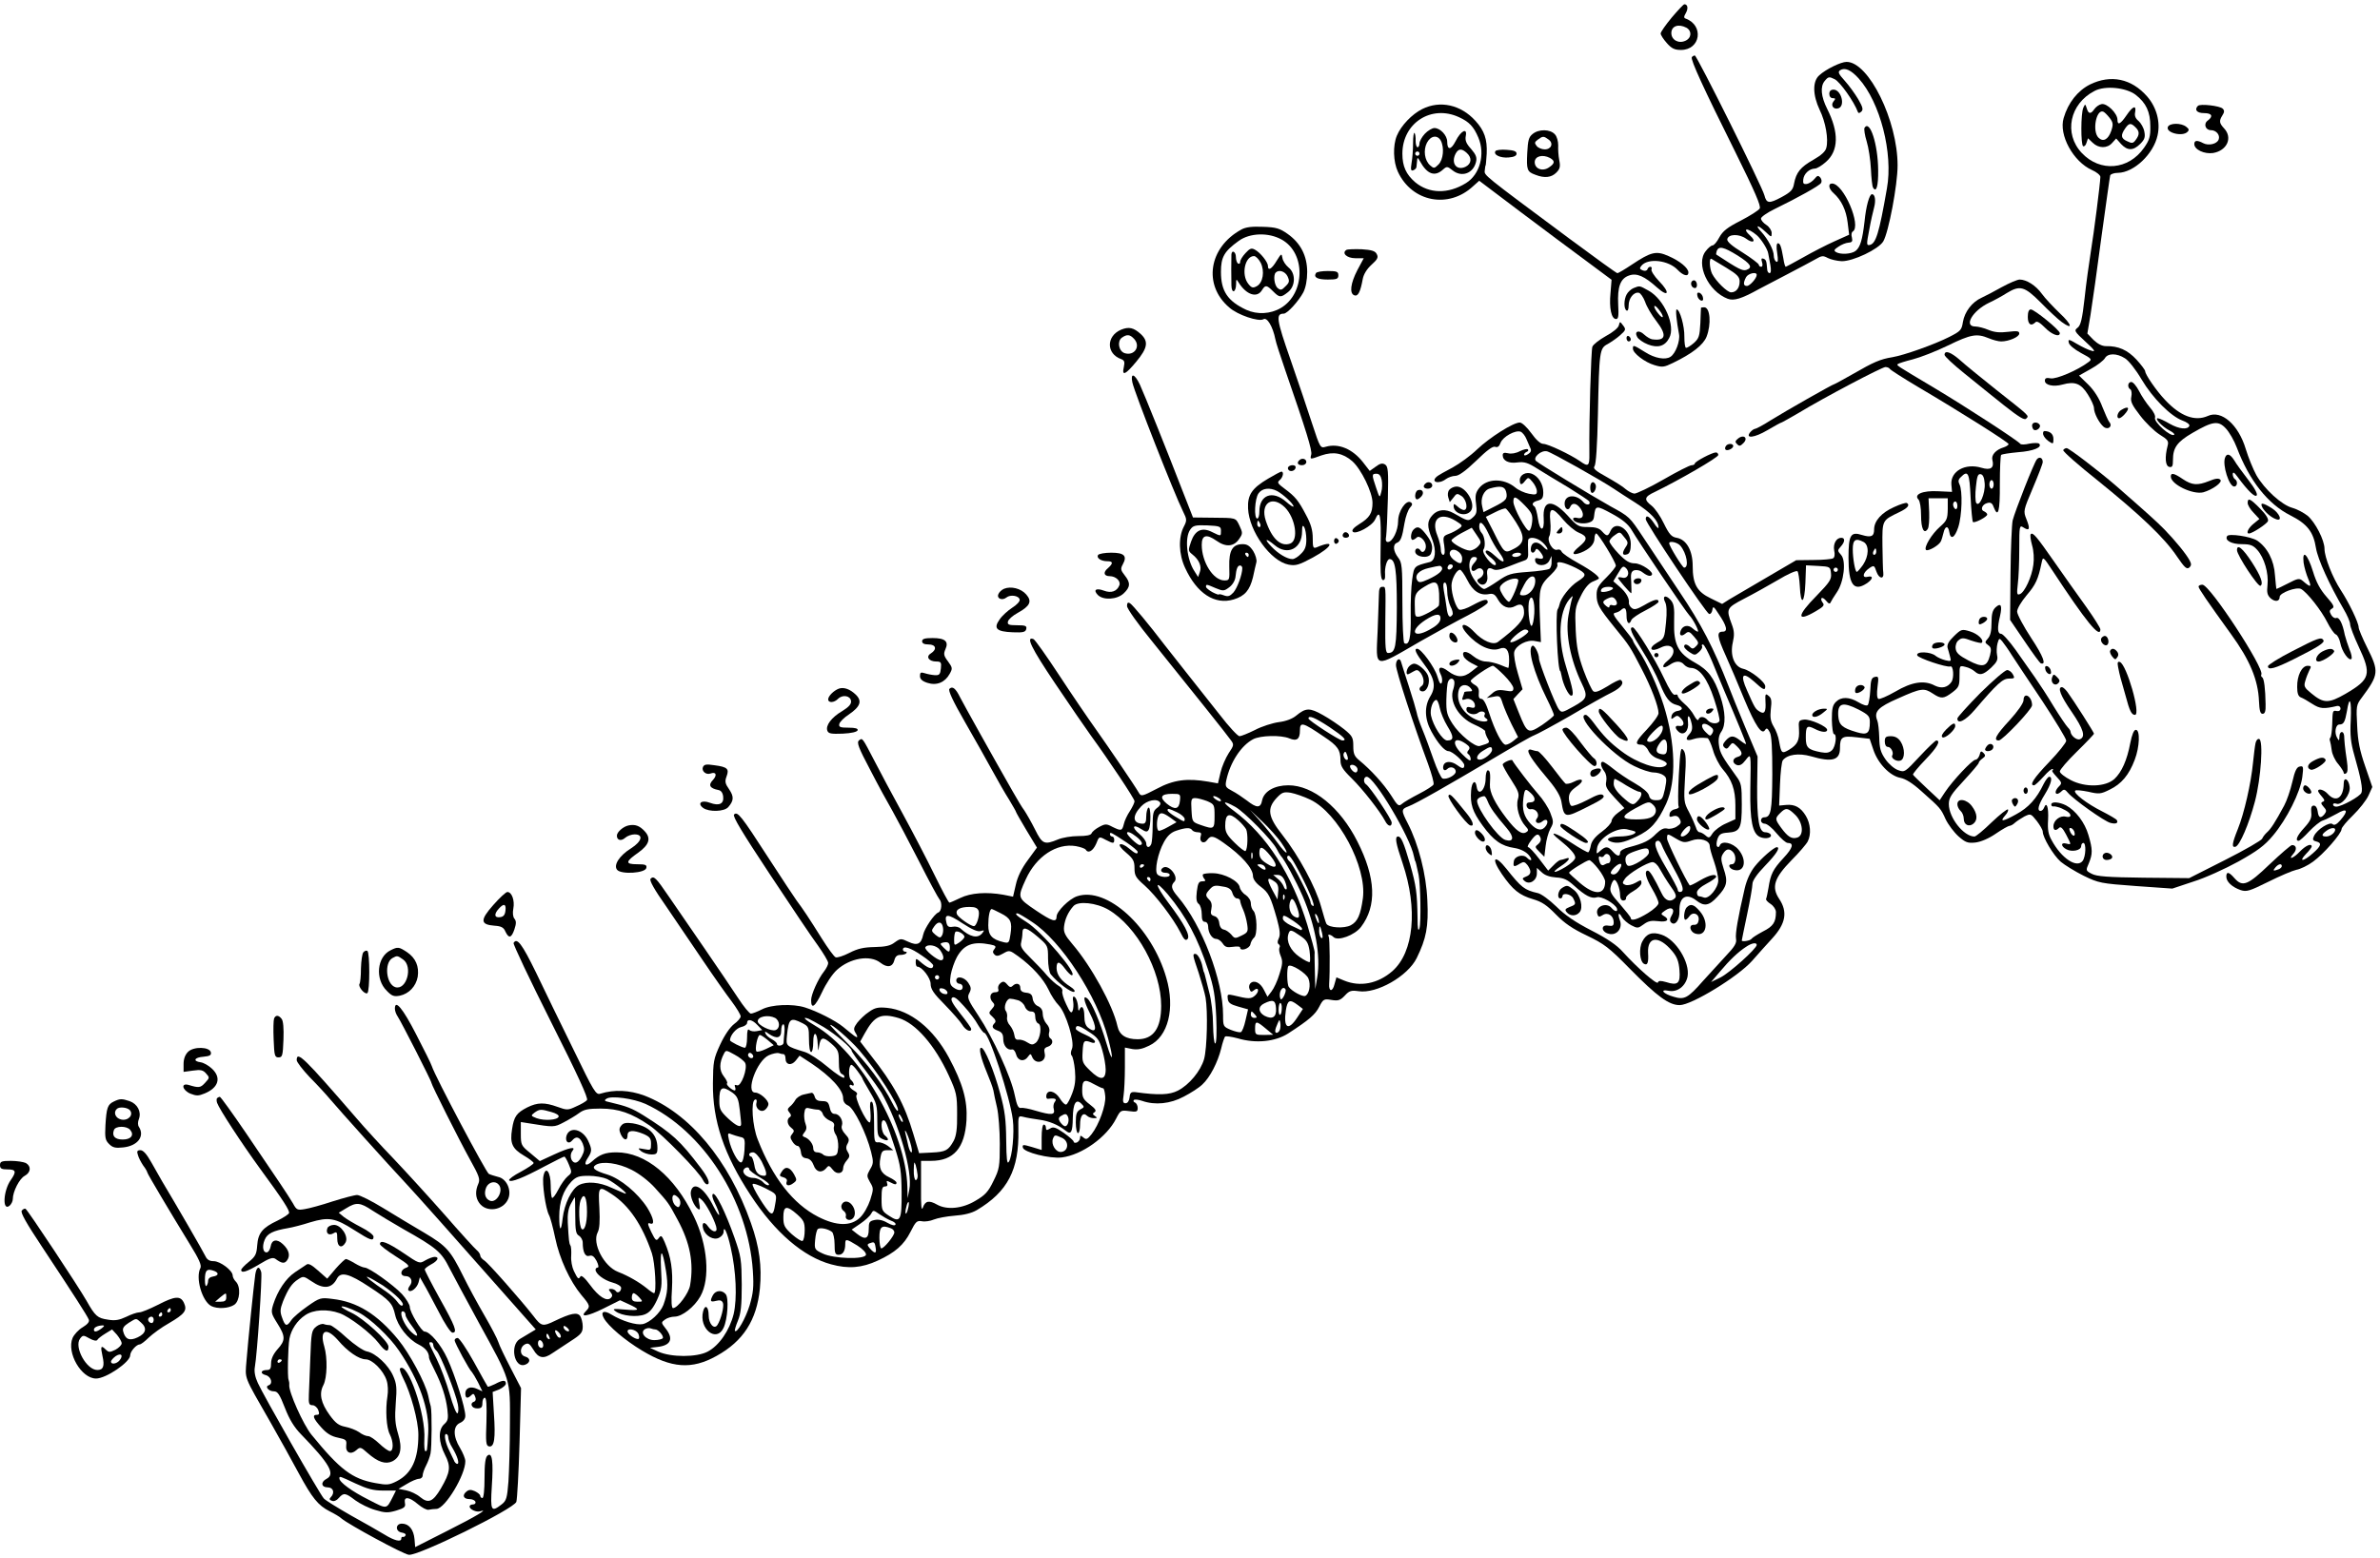 <?xml version="1.0" standalone="no"?>
<!DOCTYPE svg PUBLIC "-//W3C//DTD SVG 20010904//EN"
 "http://www.w3.org/TR/2001/REC-SVG-20010904/DTD/svg10.dtd">
<svg version="1.0" xmlns="http://www.w3.org/2000/svg"
 width="1115pt" height="730pt" viewBox="0 0 1115 730"
 preserveAspectRatio="xMidYMid meet">
<g transform="translate(0,730) scale(0.1,-0.1)"
fill="#000000" stroke="none">
<path d="M7832 7218 c-29 -35 -52 -68 -52 -75 0 -7 13 -27 29 -45 22 -25 36
-32 66 -32 92 0 109 115 22 147 -9 3 -9 9 1 26 12 21 9 41 -7 41 -4 0 -30 -28
-59 -62z m69 -48 c26 -15 24 -48 -5 -61 -32 -15 -66 4 -66 36 0 33 33 45 71
25z"/>
<path d="M7926 7032 c-7 -11 55 -146 204 -445 92 -186 121 -253 114 -264 -5
-9 -45 -34 -89 -57 -63 -32 -84 -49 -100 -78 -11 -21 -25 -38 -32 -38 -6 0
-21 -12 -32 -27 -48 -60 11 -188 103 -223 29 -11 65 0 146 45 14 7 72 38 130
68 58 30 119 63 137 73 27 16 34 17 56 5 14 -7 43 -14 65 -15 53 -1 173 56
195 93 25 43 67 264 67 356 0 210 -135 485 -239 485 -27 0 -98 -35 -128 -63
-32 -28 -31 -92 2 -162 28 -57 42 -138 31 -178 -4 -17 -24 -35 -61 -56 -60
-34 -80 -59 -90 -111 -5 -30 -15 -40 -59 -64 -58 -31 -70 -30 -80 9 -10 40
-316 655 -326 655 -5 0 -11 -4 -14 -8z m782 -100 c100 -111 162 -350 132 -515
-37 -213 -52 -259 -81 -265 -15 -3 -15 4 -2 70 7 40 18 88 23 106 9 34 4 62
-10 62 -12 0 -28 -56 -35 -129 -10 -85 -20 -120 -42 -137 -20 -15 -71 -18 -92
-5 -11 7 -8 12 12 25 14 10 35 18 47 19 17 1 20 6 16 24 -4 12 -2 25 4 28 42
26 -43 225 -97 225 -20 0 -16 -25 7 -45 37 -33 59 -80 66 -138 l7 -57 -69 -31
c-38 -17 -104 -51 -146 -75 -43 -24 -80 -44 -82 -44 -3 0 -8 17 -11 38 -10 57
-15 72 -26 72 -6 0 -8 -18 -3 -46 5 -34 4 -45 -5 -40 -6 4 -11 16 -11 27 0 27
-27 78 -58 112 -33 35 -17 35 20 0 27 -26 28 -26 28 -5 0 12 -11 29 -25 38
-14 9 -25 22 -25 30 0 7 28 27 63 44 111 54 211 110 218 122 5 7 3 18 -3 26
-10 11 -14 10 -27 -6 -9 -11 -25 -22 -36 -24 -16 -2 -19 2 -17 21 3 27 28 50
54 51 10 0 33 14 52 31 60 52 62 138 6 249 -29 58 -33 104 -12 130 17 21 21
22 47 9 25 -12 91 -105 109 -154 2 -6 8 -6 16 2 10 9 7 21 -15 59 -15 25 -43
64 -63 86 -29 32 -33 41 -21 49 22 14 51 1 87 -39z m-478 -734 c20 -17 51 -65
54 -86 2 -9 6 -34 10 -54 4 -24 3 -38 -4 -38 -5 0 -11 8 -11 18 -3 40 -5 45
-18 50 -9 3 -11 -1 -6 -17 4 -12 2 -21 -4 -21 -6 0 -11 4 -11 9 0 5 -34 31
-75 57 -51 31 -75 52 -73 63 5 25 56 26 89 2 32 -24 48 -12 19 14 -41 37 -14
40 30 3z m-90 -95 c63 -40 73 -57 41 -68 -18 -5 -35 3 -140 72 -2 1 -1 9 2 18
10 23 32 18 97 -22z m-52 -58 c51 -31 62 -43 62 -64 0 -30 -16 -51 -40 -51
-18 0 -71 52 -89 87 -12 24 -15 76 -3 70 4 -2 35 -21 70 -42z m142 -33 c0 -16
-32 -52 -46 -52 -17 0 -18 14 -4 41 10 18 50 27 50 11z"/>
<path d="M8570 6860 c0 -12 7 -20 16 -20 14 0 14 -3 4 -15 -16 -19 1 -41 24
-32 32 13 11 87 -24 87 -13 0 -20 -7 -20 -20z"/>
<path d="M8735 6701 c-3 -6 1 -34 10 -63 9 -29 18 -88 20 -130 2 -42 6 -81 10
-87 15 -26 25 6 24 82 -1 121 -39 238 -64 198z"/>
<path d="M9791 6904 c-57 -29 -102 -85 -123 -157 -24 -79 45 -205 133 -244 21
-9 39 -24 39 -32 -1 -32 -30 -261 -45 -352 -8 -52 -22 -149 -29 -217 -11 -97
-18 -127 -33 -138 -17 -13 -15 -17 37 -65 43 -39 49 -49 30 -43 -14 3 -45 18
-69 32 -39 23 -43 24 -39 6 2 -11 26 -31 57 -48 51 -27 53 -30 35 -43 -50 -38
-151 -81 -177 -76 -20 4 -27 1 -27 -11 0 -21 40 -30 83 -18 57 16 86 5 118
-46 16 -25 29 -54 29 -64 0 -24 24 -70 45 -88 21 -17 44 2 27 22 -6 7 -20 40
-33 72 -14 38 -37 75 -65 103 l-44 43 55 31 c31 17 60 40 66 50 13 24 55 25
94 0 17 -10 51 -53 78 -99 52 -88 137 -173 192 -193 20 -7 34 -18 32 -24 -7
-20 -48 -16 -92 9 -24 14 -49 26 -56 26 -17 0 20 -39 54 -57 16 -8 26 -17 23
-20 -14 -14 -98 60 -90 80 3 8 -7 29 -24 48 -16 19 -39 53 -51 77 -12 23 -28
42 -36 42 -17 0 -20 -26 -4 -35 5 -4 7 -19 4 -34 -5 -22 3 -39 41 -88 25 -33
66 -73 91 -89 39 -24 44 -31 38 -53 -14 -54 -11 -95 8 -99 14 -3 17 4 17 32 0
58 19 85 91 127 96 56 122 59 157 21 16 -17 39 -57 51 -89 59 -156 146 -265
251 -318 79 -40 108 -77 120 -153 9 -54 63 -172 130 -287 16 -27 30 -59 30
-70 0 -11 18 -58 40 -105 61 -130 55 -153 -61 -221 -80 -46 -103 -46 -161 2
-32 26 -36 33 -28 58 4 15 13 38 19 50 10 18 9 21 -8 21 -27 0 -50 -46 -49
-99 0 -30 5 -44 17 -49 9 -3 33 -17 53 -30 37 -24 54 -25 118 -10 8 1 15 -4
15 -12 0 -9 -7 -14 -17 -12 -20 3 -20 5 -22 -65 -1 -29 -5 -55 -8 -59 -4 -3
-5 -11 -2 -17 2 -7 6 -26 8 -44 2 -17 15 -46 30 -63 14 -17 26 -36 26 -41 0
-6 5 -7 11 -3 8 4 9 23 4 58 -4 28 -9 62 -10 76 -1 14 -3 33 -3 43 -3 25 -22
21 -22 -5 -1 -21 -2 -21 -11 -5 -14 24 -7 62 11 62 20 0 26 12 35 62 12 77 22
55 18 -40 -4 -73 0 -107 17 -167 31 -108 40 -158 33 -175 -6 -17 -93 -65 -118
-65 -8 0 -15 4 -15 10 0 5 7 7 15 4 25 -10 67 42 63 78 -4 37 -28 51 -28 16
-1 -67 -36 -91 -75 -48 -17 19 -45 27 -45 13 0 -3 8 -15 18 -26 13 -15 14 -21
4 -24 -10 -4 -9 -9 4 -24 14 -15 14 -21 4 -34 -18 -22 -28 -18 -32 13 -2 16
-9 27 -18 27 -11 0 -14 -9 -12 -32 3 -25 -4 -40 -32 -71 -35 -38 -45 -62 -27
-62 5 0 27 20 49 44 23 24 51 47 64 51 13 4 42 19 66 32 49 29 56 15 16 -31
-17 -20 -29 -25 -36 -18 -13 13 -72 -24 -87 -55 -8 -17 -6 -22 10 -26 28 -7
24 -21 -16 -56 -44 -39 -68 -41 -32 -3 15 15 27 31 27 35 0 17 -28 5 -55 -23
-31 -33 -59 -42 -31 -11 18 20 15 41 -6 41 -6 0 -53 -41 -105 -90 -103 -99
-127 -108 -165 -65 -26 30 -38 32 -38 7 0 -24 27 -49 67 -63 28 -9 41 -5 130
39 54 27 113 52 131 56 18 3 54 20 78 38 49 35 134 132 134 153 0 7 24 36 54
65 29 28 62 70 72 92 l18 40 -33 96 c-26 75 -35 119 -38 192 -5 90 -4 97 21
130 81 109 82 123 26 235 -22 44 -40 87 -40 95 0 22 -46 117 -84 175 -38 58
-76 154 -76 193 0 41 -43 124 -79 155 -18 14 -49 31 -71 37 -50 13 -131 87
-169 153 -16 29 -38 84 -50 123 -34 114 -114 184 -177 155 -61 -27 -129 -2
-201 75 -40 42 -93 119 -93 134 0 6 -19 31 -41 55 -42 45 -84 64 -143 63 -18
0 -38 10 -58 29 l-29 30 15 89 c8 49 31 213 51 364 21 151 39 281 41 288 2 6
18 12 36 12 75 1 167 88 186 176 14 63 -5 131 -48 181 -74 85 -171 105 -269
57z m214 -48 c49 -38 69 -80 69 -148 1 -47 -4 -64 -29 -100 -73 -105 -206
-116 -292 -25 -86 91 -57 231 60 291 49 26 147 16 192 -18z m935 -3444 c0 -14
-23 -32 -42 -32 -23 0 -23 9 0 26 19 15 42 18 42 6z m-250 -171 c0 -5 -7 -12
-16 -15 -24 -9 -28 -7 -14 9 14 17 30 20 30 6z"/>
<path d="M9845 6812 c-11 -2 -26 -13 -33 -23 -17 -25 -28 -24 -36 4 -7 21 -7
21 -16 2 -12 -27 -12 -172 -1 -180 5 -3 13 4 16 16 l7 21 22 -21 c28 -27 68
-27 91 -1 l19 21 23 -26 c30 -32 57 -32 90 1 20 20 24 31 19 57 -3 18 -16 40
-27 50 -15 12 -20 25 -16 42 6 35 -12 27 -41 -16 -28 -41 -42 -48 -42 -20 0
30 -50 79 -75 73z m38 -64 c17 -22 18 -31 8 -61 -14 -41 -38 -54 -60 -32 -30
30 -11 133 22 122 6 -2 19 -15 30 -29z m121 -44 c20 -19 20 -35 2 -59 -12 -17
-18 -18 -40 -7 -30 13 -32 28 -10 60 18 26 27 27 48 6z"/>
<path d="M6663 6789 c-48 -24 -99 -77 -119 -125 -19 -46 -17 -122 5 -169 66
-142 238 -175 353 -67 l28 25 192 -145 c106 -80 246 -184 311 -232 l117 -87
-5 -62 c-7 -70 4 -122 26 -122 11 0 13 14 10 68 -4 83 10 122 51 136 36 13 72
-3 132 -57 54 -48 61 -23 8 31 -22 23 -38 48 -35 55 3 6 0 12 -5 12 -6 0 -12
-5 -14 -12 -3 -7 -12 -9 -22 -5 -15 6 -16 10 -6 22 31 37 127 26 170 -20 26
-27 50 -33 50 -12 0 21 -40 54 -93 77 -58 26 -82 20 -172 -40 -33 -22 -63 -40
-68 -40 -4 0 -105 73 -225 162 -409 304 -399 296 -396 320 1 13 3 23 4 23 1 0
3 25 5 55 3 68 -11 108 -53 154 -68 75 -165 97 -249 55z m172 -38 c48 -22 69
-44 91 -96 33 -78 7 -173 -58 -213 -84 -52 -173 -50 -238 4 -43 37 -60 75 -60
134 0 143 135 231 265 171z"/>
<path d="M6675 6673 c-14 -15 -25 -36 -25 -45 0 -10 -4 -18 -9 -18 -5 0 -9 14
-9 30 1 17 -2 33 -5 37 -4 3 -7 -18 -7 -48 0 -30 -3 -71 -7 -93 -5 -31 -3 -38
8 -34 8 3 15 10 15 16 1 7 2 20 3 30 1 15 3 15 13 -3 34 -62 70 -75 109 -39
17 15 20 15 45 -5 42 -33 96 -14 109 40 5 21 0 34 -23 61 -23 25 -29 40 -25
61 8 40 -23 25 -48 -25 -21 -41 -39 -43 -39 -2 0 29 -32 64 -60 64 -10 0 -31
-12 -45 -27z m75 -32 c17 -33 12 -89 -11 -112 -19 -19 -22 -19 -39 -4 -26 23
-33 71 -15 106 18 34 49 38 65 10z m122 -58 c25 -23 22 -51 -7 -65 -42 -19
-69 18 -45 63 13 23 28 24 52 2z m-222 -3 c0 -5 -4 -10 -10 -10 -5 0 -10 5
-10 10 0 6 5 10 10 10 6 0 10 -4 10 -10z"/>
<path d="M10297 6804 c-18 -18 -5 -34 28 -34 38 0 45 -15 18 -35 -21 -15 -11
-45 15 -45 25 0 44 -23 36 -44 -8 -21 -47 -30 -72 -17 -28 15 -42 14 -42 -4 0
-26 47 -48 88 -42 65 11 93 71 52 115 -23 25 -25 35 -8 62 9 14 10 22 1 31
-13 13 -105 24 -116 13z"/>
<path d="M10156 6705 c-10 -27 68 -47 92 -23 9 9 7 14 -6 24 -24 19 -78 18
-86 -1z"/>
<path d="M7180 6672 c-18 -14 -22 -30 -25 -88 -4 -80 -1 -89 38 -103 43 -17
75 -13 98 10 17 17 20 28 14 58 -4 20 -6 51 -5 70 0 19 -6 42 -16 52 -22 24
-75 25 -104 1z m75 -26 c24 -17 13 -46 -18 -46 -14 0 -31 7 -38 16 -11 14 -10
18 6 30 23 17 27 17 50 0z m6 -86 c25 -14 24 -26 -5 -45 -30 -20 -66 -6 -66
25 0 28 36 38 71 20z"/>
<path d="M7006 6592 c-11 -17 22 -33 61 -30 26 2 38 8 38 18 0 11 -13 16 -47
18 -25 2 -49 -1 -52 -6z"/>
<path d="M5815 6224 c-152 -83 -180 -260 -56 -365 39 -35 138 -68 160 -55 17
11 44 -34 56 -94 2 -13 23 -77 46 -144 100 -289 127 -377 122 -396 -6 -24 -7
-24 48 -4 56 19 100 11 144 -27 42 -37 95 -146 95 -195 0 -48 -13 -70 -62
-100 -27 -17 -37 -29 -30 -36 14 -14 90 27 104 57 23 52 29 22 26 -127 -2
-116 0 -152 10 -156 8 -2 12 5 11 25 -3 34 9 73 21 73 27 0 34 -51 34 -227 -1
-186 -6 -213 -41 -213 -12 0 -14 24 -13 143 2 178 3 167 -15 167 -11 0 -15
-11 -15 -37 -1 -21 -3 -98 -6 -170 -8 -180 -22 -177 201 -48 72 41 172 96 223
122 50 26 92 53 92 60 0 19 -17 16 -71 -13 -26 -15 -54 -24 -62 -21 -15 6 -37
71 -37 113 0 30 24 74 40 74 5 0 21 -22 34 -48 26 -52 59 -74 101 -66 21 4 29
-1 43 -26 20 -35 51 -47 81 -30 28 15 41 5 41 -31 0 -33 -29 -66 -122 -137
-22 -17 -72 4 -112 47 -46 49 -77 40 -33 -9 50 -57 112 -85 152 -70 30 12 45
-5 45 -52 0 -21 -2 -38 -4 -38 -2 0 -20 7 -39 15 -20 8 -50 15 -66 15 -17 0
-42 11 -60 26 -31 26 -55 25 -44 -2 3 -8 19 -22 36 -31 l31 -16 -29 -23 c-38
-31 -70 -30 -111 1 -35 27 -52 19 -34 -16 6 -11 8 -28 5 -37 -5 -12 -11 -5
-21 28 -13 44 -76 130 -95 130 -16 0 -5 -23 33 -73 49 -64 57 -105 29 -150
-29 -47 -27 -107 5 -165 30 -55 62 -92 80 -92 18 0 74 -50 74 -66 0 -18 -10
-17 -34 1 -26 19 -55 19 -63 0 -7 -21 4 -32 18 -18 14 14 39 6 39 -13 0 -17
-43 -39 -62 -32 -7 3 -26 43 -42 89 -16 46 -39 109 -52 140 -13 31 -25 67 -27
80 -3 14 -19 69 -37 124 -18 55 -34 106 -36 113 -6 23 -24 12 -24 -15 0 -27
83 -281 150 -462 17 -47 29 -90 26 -97 -2 -6 -33 -26 -68 -44 -35 -18 -71 -39
-80 -47 -15 -13 -20 -10 -51 40 -35 54 -94 119 -149 164 -23 19 -28 31 -28 67
0 39 -4 47 -42 78 -24 19 -69 50 -100 67 -62 35 -80 35 -126 -3 -17 -14 -47
-26 -81 -30 -29 -4 -80 -20 -112 -37 -32 -16 -65 -29 -72 -29 -8 0 -50 45 -93
101 -43 55 -115 146 -159 201 -44 56 -89 113 -100 127 -70 92 -149 187 -161
194 -10 6 -14 2 -14 -13 0 -12 51 -84 118 -166 185 -230 351 -437 368 -462 16
-21 15 -25 -10 -62 -14 -22 -32 -63 -38 -90 l-12 -51 -45 8 c-99 17 -163 9
-241 -33 -69 -36 -74 -37 -84 -20 -22 38 -142 214 -203 300 -35 49 -112 162
-171 252 -59 90 -113 166 -120 169 -38 15 -11 -41 100 -206 68 -101 144 -212
168 -245 88 -121 205 -297 205 -308 1 -6 -9 -27 -21 -46 -13 -19 -26 -47 -29
-62 -8 -32 -12 -33 -53 -13 -28 15 -34 15 -62 0 -17 -9 -33 -22 -36 -30 -4 -9
-24 -13 -63 -13 -31 0 -74 -7 -95 -16 -63 -26 -73 -22 -107 47 -17 34 -40 74
-50 89 -11 14 -35 55 -55 90 -92 161 -229 407 -246 440 -21 43 -36 54 -50 40
-7 -7 16 -57 73 -156 46 -80 104 -183 129 -229 25 -46 60 -107 78 -135 17 -29
32 -54 32 -57 0 -2 22 -41 49 -86 l49 -81 -43 -59 c-29 -39 -48 -78 -56 -115
l-13 -56 -45 9 c-79 14 -153 9 -202 -15 -25 -12 -48 -22 -51 -22 -4 0 -34 57
-69 128 -34 70 -101 199 -149 287 -48 88 -107 198 -131 245 -61 117 -58 113
-75 100 -11 -10 -2 -34 53 -138 36 -70 83 -156 104 -192 20 -36 76 -141 124
-235 47 -93 91 -174 96 -179 14 -15 11 -56 -5 -62 -19 -7 -65 -75 -71 -104 -9
-44 -27 -53 -68 -34 -36 17 -38 17 -65 -2 -20 -16 -44 -21 -94 -22 -51 -1 -79
-7 -118 -27 -29 -15 -58 -24 -65 -21 -7 2 -36 42 -65 88 -58 93 -90 141 -118
178 -10 14 -70 104 -132 200 -129 200 -145 219 -161 203 -8 -8 38 -84 167
-279 98 -148 199 -299 226 -335 26 -37 48 -73 48 -82 0 -8 -9 -26 -20 -40 -27
-34 -60 -107 -60 -134 0 -45 19 -31 51 37 19 41 48 85 70 105 62 56 155 71
203 34 33 -26 58 -21 66 11 4 17 13 25 27 25 12 0 25 3 29 8 4 4 2 7 -4 7 -7
0 -12 5 -12 10 0 20 36 9 89 -28 30 -20 54 -41 53 -47 -1 -19 -20 -15 -51 10
-30 26 -31 26 -31 6 0 -12 3 -21 8 -21 21 0 62 -53 62 -81 0 -24 14 -45 66
-97 36 -37 73 -79 82 -94 15 -26 42 -38 42 -20 0 5 -23 37 -51 72 -37 47 -47
66 -39 74 9 8 23 -2 56 -39 25 -27 55 -67 66 -88 12 -20 25 -37 29 -37 22 0
121 -302 134 -407 8 -62 -3 -176 -19 -198 -8 -12 -11 12 -12 102 -1 95 -6 137
-28 218 -30 110 -73 215 -89 215 -13 0 -3 -45 26 -115 14 -33 28 -71 31 -85 2
-14 10 -50 17 -80 7 -30 13 -107 13 -170 0 -107 -2 -119 -30 -175 -24 -50 -39
-66 -84 -92 -61 -37 -134 -44 -180 -18 -37 21 -55 18 -66 -13 -7 -20 -10 4 -9
95 l0 123 47 0 c106 0 158 60 166 191 5 92 -17 171 -83 294 -73 135 -180 221
-289 232 -42 4 -57 1 -85 -19 -19 -12 -43 -36 -55 -51 -17 -23 -18 -31 -8 -47
7 -11 10 -20 7 -20 -6 0 -8 1 -65 48 -37 30 -122 73 -179 91 -57 18 -157 14
-201 -9 -22 -11 -45 -20 -52 -20 -7 0 -34 33 -60 73 -26 39 -96 144 -157 232
-60 88 -136 197 -167 243 -62 91 -71 99 -86 84 -7 -7 17 -50 74 -131 45 -67
124 -182 173 -255 50 -74 110 -159 133 -189 23 -31 42 -62 42 -70 0 -7 -14
-24 -31 -36 -19 -15 -44 -51 -65 -96 -31 -67 -33 -80 -34 -181 -2 -176 52
-335 176 -524 115 -176 248 -290 378 -325 80 -22 144 -17 219 18 80 37 122 73
153 135 24 48 30 53 53 49 14 -3 40 1 56 8 17 7 60 15 97 18 44 3 80 12 104
26 145 86 199 190 195 375 -1 68 -1 68 24 62 14 -4 46 -9 73 -13 46 -6 90 -24
125 -52 25 -20 32 -7 33 60 1 68 15 92 40 67 15 -15 15 -17 -5 -27 -17 -10
-21 -21 -21 -61 0 -28 5 -50 10 -50 6 0 10 18 10 39 0 42 14 61 33 42 6 -6 20
-11 31 -11 17 0 18 2 6 10 -12 8 -12 12 -2 18 10 7 4 16 -22 36 -30 23 -36 33
-36 66 0 49 10 55 54 30 20 -11 39 -20 44 -20 4 0 8 -16 10 -37 4 -42 -30
-135 -64 -178 -19 -24 -25 -27 -38 -16 -13 11 -16 11 -16 -2 0 -8 -7 -17 -15
-21 -8 -3 -15 -1 -15 4 0 5 -21 23 -46 41 -39 27 -50 30 -65 20 -15 -9 -19 -8
-19 4 0 8 -4 15 -10 15 -6 0 -10 -27 -10 -60 l0 -59 -46 14 c-41 12 -45 12
-42 -3 4 -22 127 -53 183 -46 94 12 210 95 254 182 20 39 22 40 61 35 35 -5
40 -3 40 15 0 11 -6 22 -12 25 -7 2 -10 8 -6 12 4 4 21 2 39 -4 60 -21 132
-14 195 20 33 17 72 42 87 57 36 33 72 104 88 168 6 27 15 52 18 56 3 4 30 0
60 -8 84 -25 175 -16 236 23 97 63 127 88 146 126 18 35 22 37 57 31 31 -5 41
-2 62 20 21 23 30 26 65 21 84 -13 230 70 272 155 45 92 56 147 50 270 -5 124
-42 265 -92 362 -31 60 -31 66 3 79 36 13 186 99 397 224 94 56 180 105 192
109 12 4 88 45 170 92 81 48 169 97 196 110 43 22 59 45 39 58 -4 2 -32 -11
-61 -30 -40 -24 -58 -31 -67 -23 -7 6 -27 49 -45 97 -25 70 -33 107 -37 189
-4 97 -3 106 23 158 17 36 37 60 54 68 14 6 28 12 30 14 10 7 -30 38 -95 74
-40 22 -75 46 -78 54 -3 8 -12 12 -20 9 -21 -8 -50 40 -38 63 6 9 8 41 5 70
-7 68 9 70 61 7 21 -25 54 -53 72 -60 43 -18 43 -32 2 -66 -38 -31 -34 -44 8
-28 41 16 64 40 64 67 0 12 4 23 8 23 10 0 92 -134 92 -151 0 -6 -20 -31 -45
-56 -36 -35 -45 -51 -45 -79 0 -45 9 -61 84 -154 72 -88 73 -91 127 -195 45
-86 79 -176 79 -207 0 -11 -25 -45 -55 -77 -54 -57 -59 -71 -24 -71 10 0 24
-12 31 -27 8 -17 26 -32 45 -38 41 -14 51 -24 33 -35 -32 -19 -129 13 -203 69
-55 41 -86 73 -131 134 -15 20 -31 37 -37 37 -56 0 125 -192 227 -240 34 -17
75 -30 91 -30 16 0 37 -6 46 -13 16 -11 16 -19 7 -65 -11 -48 -14 -52 -41 -52
-21 0 -30 6 -34 23 -4 14 -29 35 -67 57 -34 19 -79 50 -101 68 -21 17 -43 32
-48 32 -14 0 -10 -22 7 -45 9 -12 12 -30 9 -47 -5 -23 1 -35 39 -76 l46 -49
-30 -22 c-17 -12 -30 -29 -30 -39 -1 -9 -21 -32 -46 -50 -30 -22 -47 -43 -51
-63 -3 -16 -8 -31 -12 -33 -3 -2 -39 18 -80 45 -75 49 -112 58 -56 14 51 -41
75 -68 75 -84 0 -9 -21 -29 -46 -44 -55 -33 -72 -29 -20 5 36 23 49 45 20 34
-9 -3 -19 -6 -23 -6 -5 0 -20 -11 -33 -25 l-25 -25 -42 55 c-23 30 -46 55 -52
55 -5 0 0 13 13 30 25 34 36 37 45 14 4 -10 -1 -22 -11 -30 -16 -12 -16 -14 6
-36 l23 -23 6 50 c3 28 13 64 22 81 16 28 16 34 0 75 -9 24 -35 64 -58 89 -30
34 -111 139 -120 157 -3 7 -45 -11 -45 -20 0 -6 18 -38 40 -72 34 -53 39 -65
31 -91 -10 -35 7 -94 35 -125 16 -17 16 -22 4 -29 -20 -13 -47 6 -93 66 -53
69 -79 121 -77 157 3 51 1 67 -10 67 -5 0 -10 -17 -10 -38 0 -54 -35 -87 -42
-39 -5 36 -23 25 -26 -18 -5 -64 6 -98 54 -164 51 -70 88 -96 149 -105 26 -4
51 -16 65 -31 22 -24 16 -37 -7 -14 -18 18 -58 7 -61 -18 -4 -26 0 -28 29 -10
17 10 22 9 35 -7 20 -28 18 -45 -7 -54 -18 -7 -19 -10 -6 -21 23 -19 57 3 57
36 l0 26 23 -21 c14 -14 38 -22 67 -24 36 -2 53 -10 85 -39 52 -47 81 -62 106
-54 21 7 84 -29 94 -52 6 -18 -10 -16 -25 2 -25 30 -80 5 -66 -30 4 -13 9 -13
25 -3 24 15 51 -4 51 -34 0 -16 -5 -19 -25 -16 -36 7 -35 -29 2 -38 37 -10 66
26 52 63 -12 32 -5 42 10 14 7 -11 26 -28 43 -37 29 -15 32 -15 58 4 21 16 37
19 69 15 42 -6 56 8 25 25 -14 8 -14 11 7 25 30 22 49 6 30 -24 -9 -15 -9 -25
-2 -32 18 -18 41 12 39 54 -2 65 32 86 79 49 37 -29 60 -25 99 18 45 48 50 70
29 131 -13 41 -14 53 -3 70 15 24 29 26 46 9 18 -18 15 -58 -4 -58 -24 0 -11
-25 16 -28 45 -7 54 50 14 97 -27 32 -78 43 -87 19 -2 -7 -8 -10 -12 -5 -5 4
-4 20 1 35 8 22 16 28 49 30 57 4 65 20 65 132 0 87 -2 100 -25 131 -67 93
-77 110 -82 147 -4 28 0 47 11 63 22 32 20 93 -5 167 -29 86 -56 122 -119 157
-79 44 -100 86 -97 191 2 68 -1 85 -17 103 -23 25 -40 18 -25 -11 7 -13 9 -47
4 -95 -7 -72 -8 -76 -42 -95 -44 -26 -30 -47 17 -23 57 29 84 -20 33 -61 -33
-26 -25 -43 9 -20 28 20 52 20 68 1 7 -8 21 -15 30 -15 41 0 78 -48 110 -145
17 -52 29 -99 25 -105 -9 -15 -41 -12 -55 5 -15 18 -37 20 -43 3 -2 -7 -11 1
-20 18 -9 18 -30 43 -47 57 -16 14 -30 30 -30 36 0 6 -6 8 -13 5 -9 -3 -26 24
-51 77 -42 90 -134 239 -147 239 -18 0 -8 -25 45 -109 30 -47 66 -115 80 -150
30 -74 48 -97 82 -105 30 -8 31 -24 2 -28 -13 -2 -24 -11 -27 -23 -3 -16 -1
-17 12 -7 12 10 18 10 31 -4 20 -20 16 -40 -8 -36 -20 4 -21 -11 -1 -28 24
-20 48 6 43 46 -5 40 8 35 17 -7 5 -22 2 -36 -11 -50 -21 -23 -14 -34 18 -23
21 7 40 8 67 5 5 0 17 -26 26 -56 8 -30 29 -70 45 -89 43 -49 60 -96 60 -170
l0 -65 -44 -20 c-24 -10 -52 -31 -62 -45 -15 -24 -18 -25 -34 -11 -9 8 -22 15
-28 15 -6 0 -14 10 -17 23 -4 12 -18 44 -32 71 -25 46 -25 53 -19 160 6 88 4
115 -7 130 -13 17 -15 5 -22 -117 -4 -74 -4 -140 -1 -146 4 -5 -4 -11 -16 -13
-13 -2 -24 -11 -26 -21 -3 -15 0 -18 16 -12 15 4 24 0 31 -13 9 -16 6 -23 -13
-35 -13 -9 -33 -13 -45 -10 -16 4 -30 -3 -52 -24 -31 -32 -57 -45 -126 -63
-26 -6 -43 -17 -43 -25 0 -21 -14 -19 -35 5 -22 25 -33 25 -58 3 -18 -17 -19
-17 -15 12 5 44 88 98 138 89 19 -4 37 -9 40 -11 11 -10 -29 -23 -72 -23 -48
0 -71 -13 -42 -24 30 -11 59 -6 120 23 68 32 99 67 140 155 48 106 44 283 -12
461 -28 89 -79 200 -118 258 -14 21 -26 41 -26 45 0 4 -23 34 -50 67 -41 49
-47 61 -33 63 10 2 22 8 27 13 18 17 26 9 26 -26 0 -36 13 -47 23 -20 4 8 33
28 67 45 33 17 60 35 60 40 0 16 -21 11 -67 -16 -35 -20 -47 -23 -59 -13 -8 6
-13 17 -13 23 4 21 -14 51 -43 76 l-30 26 23 38 c19 33 24 36 37 23 20 -21 8
-51 -18 -44 -11 3 -20 2 -20 -1 1 -7 57 -72 62 -72 2 0 1 22 0 50 -3 40 -1 51
13 57 10 3 25 1 34 -5 26 -20 41 -25 49 -17 13 13 -48 55 -80 55 -24 0 -42 11
-75 45 -24 25 -43 51 -43 58 0 6 11 20 25 29 23 17 24 17 44 -9 20 -24 20 -28
5 -50 -17 -27 -13 -39 11 -30 10 4 15 20 15 47 0 69 -71 115 -95 62 -12 -27
-17 -27 -40 -2 -13 15 -31 20 -65 20 -44 0 -50 3 -97 55 -72 78 -117 72 -111
-15 4 -63 -18 -63 -27 -1 -4 28 -11 53 -16 57 -16 10 -9 22 16 28 20 5 25 13
25 39 0 38 -23 75 -54 87 -27 10 -56 -5 -56 -30 0 -25 9 -25 26 -2 13 16 15
16 34 -7 11 -13 20 -32 20 -43 0 -16 -5 -18 -37 -12 -21 4 -50 17 -65 30 -54
44 -132 43 -169 -4 -16 -21 -19 -35 -14 -72 5 -38 3 -49 -14 -64 -22 -20 -23
-20 -91 19 -37 21 -74 18 -98 -8 -27 -29 -28 -52 -2 -116 20 -53 15 -98 -12
-105 -74 -19 -73 -18 -82 -81 -5 -33 -8 -109 -7 -168 2 -105 -7 -145 -30 -131
-5 3 -9 89 -9 191 0 170 -2 187 -20 210 -23 30 -26 61 -6 69 18 7 25 25 36 93
5 30 17 62 25 71 13 14 13 20 4 26 -22 13 -59 -42 -59 -88 0 -44 -26 -98 -48
-98 -9 0 -12 8 -8 28 2 15 6 94 8 176 3 129 1 150 -13 159 -13 8 -24 5 -44
-10 l-28 -20 -31 40 c-49 63 -115 91 -176 73 -24 -7 -26 -4 -62 106 -20 62
-66 198 -102 302 -66 189 -70 216 -32 216 17 0 70 59 92 100 11 22 18 57 18
95 0 76 -31 136 -92 179 -37 26 -54 31 -115 33 -52 2 -80 -1 -102 -13z m190
-47 c113 -63 110 -252 -4 -320 -49 -29 -111 -32 -162 -9 -88 41 -119 88 -119
178 0 69 15 96 83 145 52 38 140 41 202 6z m468 -1126 c3 -15 3 -41 -2 -57 -7
-29 -8 -28 -24 20 -21 62 -21 66 2 66 12 0 20 -9 24 -29z m583 -55 c8 -33 1
-42 -57 -71 l-49 -25 -6 26 c-10 38 7 77 36 85 50 14 69 10 76 -15z m88 -65
c32 -33 37 -44 34 -76 -2 -21 -8 -40 -14 -42 -13 -4 -74 107 -74 136 0 30 11
26 54 -18z m-42 -78 c45 -71 42 -100 -14 -127 -39 -20 -41 -19 -93 86 l-34 66
42 21 c23 12 46 20 51 18 5 -2 27 -31 48 -64z m-282 6 c33 -21 34 -22 15 -36
-11 -8 -33 -20 -48 -25 -26 -10 -28 -13 -21 -54 4 -30 3 -44 -5 -44 -6 0 -11
11 -11 25 0 13 -7 43 -16 65 -32 79 12 114 86 69z m154 -61 c13 -29 35 -68 50
-87 33 -45 24 -57 -15 -20 -30 28 -49 37 -49 22 0 -4 12 -17 28 -29 15 -12 23
-26 19 -31 -13 -12 -69 58 -57 72 11 14 6 63 -9 78 -6 6 -11 19 -11 29 0 34
20 18 44 -34z m-50 -59 c-9 -10 -27 -19 -38 -19 -23 0 -86 35 -86 48 0 4 21
20 47 34 l48 25 23 -34 c23 -33 23 -35 6 -54z m303 19 c13 -12 23 -26 23 -32
0 -5 -9 0 -21 13 -25 27 -53 24 -57 -7 -4 -23 13 -31 22 -9 3 8 9 6 20 -7 22
-27 20 -39 -5 -33 -15 4 -19 1 -17 -11 5 -27 52 -27 66 0 l11 23 0 -27 c1 -15
-4 -30 -11 -34 -7 -4 -52 -11 -100 -14 -80 -6 -93 -10 -141 -43 -29 -20 -58
-37 -63 -37 -16 0 -51 42 -64 75 -13 35 -5 75 15 75 19 0 19 -9 -1 -31 -19
-21 -10 -46 11 -29 8 7 19 9 25 5 16 -10 12 -33 -7 -44 -14 -7 -15 -12 -6 -22
21 -21 46 -2 41 32 -5 34 4 44 28 31 12 -6 34 -2 73 14 31 12 64 25 74 28 14
5 18 15 16 44 -1 20 -1 43 0 50 2 19 43 14 68 -10z m-377 -75 c0 -28 -10 -29
-41 -5 -14 12 -20 25 -16 35 10 26 57 1 57 -30z m275 17 c-3 -5 -15 -10 -26
-10 -11 0 -17 5 -14 10 3 6 15 10 26 10 11 0 17 -4 14 -10z m257 -61 c52 -27
54 -35 10 -63 -37 -23 -81 -80 -86 -109 -1 -6 -5 -17 -9 -23 -11 -19 0 -289
13 -289 1 0 3 -10 6 -23 7 -40 33 -92 45 -92 14 0 9 27 -25 139 -39 125 -32
252 15 311 17 20 20 21 14 5 -4 -11 -11 -47 -17 -79 -15 -84 9 -208 63 -320
29 -60 25 -71 -38 -106 -54 -30 -57 -31 -70 -14 -17 23 -93 218 -93 238 0 24
-22 66 -31 60 -24 -14 6 -124 67 -247 19 -38 34 -73 34 -78 0 -5 -25 -25 -55
-46 -66 -43 -70 -41 -109 56 l-26 65 21 23 22 23 -22 75 c-13 43 -20 87 -17
100 8 31 60 59 97 51 l28 -5 -5 120 c-5 132 -1 146 53 197 21 20 33 39 29 47
-7 19 30 11 86 -16z m-581 -2 c-13 -13 -26 -3 -16 12 3 6 11 8 17 5 6 -4 6
-10 -1 -17z m-46 4 c8 -13 -16 -34 -64 -56 -35 -16 -44 -16 -51 -5 -15 24 8
48 53 58 57 13 55 13 62 3z m437 -71 c-3 -30 -30 -60 -54 -60 -23 0 -23 2 3
51 23 46 56 51 51 9z m-80 14 c8 -8 -32 -104 -43 -104 -5 0 -18 14 -29 32 -15
25 -17 35 -7 46 19 23 67 39 79 26z m-370 -65 c1 -28 1 -54 -2 -58 -10 -14
-78 -51 -94 -51 -17 0 -17 0 -18 58 -1 47 5 58 46 83 52 32 64 26 68 -32z m38
11 c0 -23 7 -54 15 -71 9 -16 13 -34 10 -39 -13 -20 -23 -9 -28 33 -3 23 -9
59 -13 80 -4 25 -3 37 5 37 6 0 11 -17 11 -40z m776 11 c-7 -11 -56 -21 -56
-11 0 13 13 20 37 20 13 0 22 -4 19 -9z m18 -73 c-3 -5 -12 -7 -20 -4 -8 3
-14 0 -14 -6 0 -7 -5 -6 -15 2 -20 17 -19 23 8 36 17 8 25 7 34 -4 7 -8 10
-19 7 -24z m-386 -42 c-2 -31 -7 -57 -13 -59 -11 -2 -20 97 -10 121 12 32 26
-6 23 -62z m-440 -28 c-2 -16 -19 -32 -53 -50 -77 -42 -92 -3 -18 46 49 32 75
34 71 4z m412 -57 c0 -12 -63 -51 -81 -51 -19 1 47 60 66 60 8 0 15 -4 15 -9z
m-114 -205 c24 -24 44 -51 44 -61 0 -15 -6 -17 -39 -11 -31 5 -44 2 -62 -15
l-24 -20 32 6 c29 6 32 4 43 -32 7 -21 26 -65 42 -98 l30 -59 -22 -18 c-12
-10 -28 -18 -36 -18 -17 0 -50 64 -78 150 -13 41 -26 65 -36 65 -10 0 -14 9
-12 27 2 19 -4 30 -18 38 -11 6 -20 15 -20 19 0 10 90 71 104 71 5 0 28 -20
52 -44z m-233 -28 c2 -7 0 -23 -4 -36 -22 -57 24 -135 97 -167 30 -13 53 -28
52 -32 -1 -4 3 -18 10 -31 13 -23 14 -23 -36 -38 -21 -6 -95 54 -127 104 -26
41 -30 55 -29 114 1 37 4 75 8 83 7 18 23 20 29 3z m77 -33 c10 -13 9 -15 -9
-15 -11 0 -21 -2 -21 -4 0 -2 -3 -12 -7 -22 -5 -14 -3 -16 12 -11 20 8 45 -8
45 -30 0 -10 -6 -12 -20 -8 -14 4 -20 2 -20 -9 0 -20 37 -31 55 -16 15 12 39
4 30 -10 -3 -5 -1 -11 5 -15 23 -14 -2 -22 -35 -11 -68 24 -108 88 -90 145 7
24 37 28 55 6z m-145 -92 c4 -21 20 -60 36 -86 31 -50 31 -67 -1 -67 -22 0
-66 69 -76 117 -6 30 9 73 25 73 5 0 12 -17 16 -37z m-517 -90 c68 -46 85 -63
61 -63 -14 0 -158 93 -159 103 0 17 31 4 98 -40z m-26 -45 c65 -43 78 -62 78
-111 0 -27 10 -43 53 -85 51 -50 133 -155 156 -199 13 -26 31 -30 31 -8 0 16
-103 170 -121 180 -13 9 -11 35 4 35 35 0 205 -285 221 -373 3 -12 5 -22 6
-22 2 0 6 -20 16 -65 9 -44 12 -224 4 -250 -6 -18 -9 -3 -9 50 -2 116 -6 148
-35 250 -30 103 -42 130 -56 130 -17 0 -11 -31 21 -125 72 -214 53 -417 -48
-506 -68 -59 -151 -75 -226 -44 l-36 15 -9 -32 c-9 -38 -28 -36 -25 2 4 60 3
212 -2 221 -9 13 9 11 22 -2 21 -21 100 9 129 47 75 98 70 230 -17 401 -80
159 -208 263 -323 263 -65 0 -114 -28 -123 -70 -7 -38 -25 -38 -72 -1 -20 15
-51 36 -69 45 -30 16 -33 20 -27 49 18 84 69 163 126 193 35 18 130 20 169 4
35 -15 50 -4 50 36 0 43 12 40 112 -28z m1811 47 c14 -10 16 -18 9 -31 -9 -15
-11 -15 -31 5 -33 33 -14 54 22 26z m-223 -6 c0 -33 -49 -77 -71 -63 -7 4 2
19 22 40 34 35 49 42 49 23z m20 -88 c0 -34 -6 -40 -31 -34 -23 6 -24 21 -3
51 19 27 34 20 34 -17z m-942 13 c17 -12 20 -19 12 -29 -8 -9 -8 -15 0 -20 5
-3 10 -14 10 -23 0 -12 -12 -4 -41 25 -53 52 -38 87 19 47z m122 -28 c0 -16
-37 -46 -57 -46 -23 0 -14 25 15 42 33 21 42 22 42 4z m-676 -45 c-9 -10 -26
18 -18 30 5 9 9 8 14 -7 4 -10 6 -21 4 -23z m46 -47 c0 -8 -4 -14 -9 -14 -12
0 -32 26 -25 33 10 9 34 -4 34 -19z m1258 -74 c27 -16 54 -30 61 -30 16 0 14
-21 -6 -42 -22 -25 -27 -23 -73 18 -25 23 -40 45 -40 60 0 13 2 24 5 24 3 0
27 -13 53 -30z m-446 -37 c24 -22 23 -43 -3 -43 -14 0 -19 -5 -17 -17 2 -10
11 -17 20 -15 24 4 43 -25 29 -42 -16 -19 5 -32 25 -15 19 16 31 3 18 -19 -18
-28 -43 -25 -73 7 -32 35 -41 66 -34 122 6 44 9 46 35 22z m-1034 -30 c131
-62 266 -315 247 -462 -11 -80 -25 -110 -57 -127 -31 -16 -102 -12 -114 7 -3
5 -14 41 -25 81 -25 91 -106 240 -181 335 -68 86 -74 124 -26 175 24 25 32 28
65 23 21 -4 62 -18 91 -32z m-610 -5 c-4 -41 -24 -45 -62 -14 -36 30 -27 46
25 46 39 0 40 -1 37 -32z m182 12 c8 -5 12 -11 9 -14 -3 -3 -14 1 -25 9 -21
16 -8 20 16 5z m1260 -16 c11 -28 34 -61 89 -125 36 -42 33 -67 -7 -55 -35 11
-132 146 -132 183 0 10 14 20 33 22 4 1 12 -11 17 -25z m-1315 2 c34 -15 35
-17 35 -70 0 -62 -2 -64 -65 -42 -40 14 -40 15 -43 70 -3 51 -1 56 18 56 11 0
36 -7 55 -14z m-220 -7 c4 -6 -2 -17 -14 -25 -18 -13 -21 -25 -21 -84 0 -37
-3 -75 -6 -84 -8 -21 -24 -20 -24 2 0 9 -14 29 -32 44 -38 31 -31 49 8 23 22
-14 28 -15 35 -4 12 20 11 112 -1 104 -5 -3 -10 -22 -10 -41 0 -26 -4 -34 -17
-34 -47 1 -50 36 -7 81 28 30 76 39 89 18z m2321 -47 c-8 -23 -33 -32 -91 -32
-72 0 -73 14 -4 52 61 33 65 34 83 17 12 -11 16 -24 12 -37z m-1969 27 c42
-23 172 -155 194 -197 8 -15 16 -29 19 -32 17 -17 70 -115 103 -190 59 -138
85 -277 68 -380 l-9 -55 -2 80 c-1 44 -2 85 -1 91 1 7 -15 64 -34 129 -72 237
-191 421 -344 535 -59 43 -55 53 6 19z m-272 -26 c19 -9 35 -23 35 -31 0 -15
-1 -15 -47 13 -18 11 -33 23 -33 28 0 10 5 9 45 -10z m487 -141 c44 -63 27
-63 -18 0 -21 29 -59 76 -83 103 l-45 50 58 -55 c32 -30 71 -74 88 -98z m-520
117 l30 -22 -39 -22 c-21 -12 -41 -20 -45 -18 -10 5 -10 45 -2 67 8 21 20 20
56 -5z m319 -13 c15 -13 31 -32 37 -42 9 -19 8 -92 -3 -102 -3 -3 -26 14 -50
38 -37 36 -45 51 -45 80 0 57 18 64 61 26z m2117 -42 c-3 -19 -34 -41 -43 -32
-7 7 25 46 38 47 5 1 7 -6 5 -15z m-2333 -4 c3 -5 15 -10 26 -10 16 0 19 -5
14 -19 -8 -26 15 -39 30 -18 17 24 30 21 78 -13 84 -59 137 -119 137 -155 0
-14 13 -33 36 -50 38 -29 46 -45 76 -150 14 -52 17 -75 9 -92 -7 -14 -7 -24 0
-28 5 -4 7 -11 3 -16 -3 -6 -1 -23 6 -39 10 -24 9 -39 -6 -85 -9 -31 -26 -67
-37 -81 l-19 -25 -17 33 c-17 34 -46 47 -63 30 -6 -6 -8 -18 -4 -27 5 -14 9
-15 20 -6 22 19 28 -4 6 -24 -19 -17 -30 -17 -103 1 -26 6 -28 4 -25 -17 2
-18 13 -26 49 -36 l46 -13 -12 -52 c-6 -28 -16 -53 -22 -55 -6 -2 -27 3 -47
11 -35 15 -36 16 -36 69 0 163 -98 421 -212 555 -31 36 -34 52 -16 70 22 22
-26 83 -53 66 -16 -10 -10 -24 11 -24 11 0 20 -4 20 -10 0 -14 -46 -12 -58 3
-14 17 2 99 31 151 16 29 33 45 57 53 44 15 67 16 75 3z m-307 -58 c28 -19 52
-39 52 -44 0 -13 -11 -9 -42 17 -16 14 -35 22 -41 18 -6 -4 5 -19 29 -39 33
-28 39 -39 39 -73 0 -34 6 -44 47 -80 52 -46 134 -154 168 -220 16 -33 24 -41
33 -32 15 15 -14 71 -89 170 -65 87 -68 116 -3 40 87 -105 140 -204 189 -354
27 -83 33 -121 38 -222 3 -72 1 -123 -5 -123 -5 0 -9 39 -10 88 0 48 -8 116
-18 152 -9 36 -18 72 -20 80 -2 8 -4 15 -5 15 -1 0 -3 10 -6 23 -6 32 -23 62
-34 62 -14 0 -13 -5 16 -90 13 -41 28 -93 32 -115 11 -64 7 -238 -7 -288 -16
-56 -70 -121 -123 -148 -39 -20 -91 -22 -198 -7 -21 2 -26 -2 -28 -24 -2 -17
-9 -28 -19 -28 -12 0 -14 8 -9 38 3 20 6 79 6 130 l0 93 35 -7 c25 -4 47 0 79
16 89 42 122 175 80 318 -68 237 -278 429 -418 382 -37 -12 -96 -71 -96 -95 0
-29 -20 -23 -96 28 -88 60 -88 59 -48 147 49 107 144 170 234 155 22 -4 42
-11 46 -16 12 -20 34 -7 49 26 14 36 14 36 44 20 37 -19 41 -19 41 0 0 8 -4
15 -10 15 -5 0 -10 5 -10 11 0 12 7 8 78 -39z m46 27 c27 -21 34 -39 15 -39
-11 0 -59 46 -59 56 0 10 19 3 44 -17z m2530 -10 c31 -18 39 -19 70 -8 40 15
86 1 86 -26 0 -9 9 -41 20 -72 11 -32 20 -71 20 -88 0 -36 -44 -89 -67 -81 -8
3 -19 6 -24 6 -5 0 -9 8 -9 18 0 10 18 27 45 41 25 13 45 28 45 32 0 16 -31 9
-76 -17 -25 -15 -46 -25 -48 -23 -19 25 -106 204 -106 219 0 25 1 25 44 -1z
m-69 -29 c3 -10 29 -60 56 -109 46 -83 53 -111 28 -111 -5 0 -9 5 -9 11 0 5
-25 53 -56 105 -51 86 -61 124 -35 124 5 0 12 -9 16 -20z m-1832 -52 c38 -47
28 -65 -18 -35 -26 16 -35 29 -35 50 0 36 15 32 53 -15z m1772 17 c0 -20 -78
-69 -98 -62 -6 2 -12 14 -12 28 0 19 8 27 45 40 54 19 65 18 65 -6z m-1858
-27 c-3 -7 -5 -2 -5 12 0 14 2 19 5 13 2 -7 2 -19 0 -25z m1678 -4 c0 -10 -4
-19 -10 -19 -5 0 -15 -4 -21 -8 -7 -4 -15 0 -18 9 -9 23 -7 36 3 29 5 -3 13
-1 16 5 10 17 30 6 30 -16z m-1476 -27 c56 -100 100 -204 81 -192 -6 3 -10 11
-10 16 0 17 -82 178 -96 190 -15 12 -19 29 -6 29 4 0 18 -19 31 -43z m1419
-19 c18 -23 32 -49 32 -59 0 -64 -49 -66 -119 -6 -27 23 -50 44 -50 47 -1 7
81 58 94 59 6 1 25 -18 43 -41z m102 2 c-13 -24 -27 -33 -41 -25 -6 4 -1 15
13 29 27 26 43 23 28 -4z m186 -2 c9 -17 31 -53 49 -79 25 -34 31 -49 22 -58
-21 -21 -46 -12 -62 22 -36 74 -56 107 -65 107 -18 0 -10 -34 20 -85 16 -27
30 -57 30 -67 0 -9 -22 -30 -50 -47 -49 -30 -80 -39 -80 -23 0 4 -23 33 -50
64 -42 47 -50 61 -44 83 3 14 10 28 15 31 11 6 29 -38 29 -72 0 -15 6 -24 15
-24 8 0 14 5 13 12 -2 6 14 21 34 32 21 12 38 29 38 38 0 16 -2 16 -28 1 -16
-9 -36 -13 -46 -10 -16 6 -17 10 -4 28 16 25 105 78 130 79 10 0 25 -14 34
-32z m-2416 18 c0 -3 -4 -8 -10 -11 -5 -3 -10 -1 -10 4 0 6 5 11 10 11 6 0 10
-2 10 -4z m565 -7 c11 -17 0 -20 -21 -4 -17 13 -17 14 -2 15 9 0 20 -5 23 -11z
m95 -69 c7 -17 10 -33 7 -37 -4 -3 -10 3 -13 13 -4 10 -16 27 -28 36 l-21 18
21 0 c15 0 26 -10 34 -30z m-630 10 c0 -5 -2 -10 -4 -10 -3 0 -8 5 -11 10 -3
6 -1 10 4 10 6 0 11 -4 11 -10z m584 -13 c12 -9 17 -23 14 -47 l-3 -35 -23 42
c-30 57 -27 68 12 40z m43 -79 c-3 -8 -6 -5 -6 6 -1 11 2 17 5 13 3 -3 4 -12
1 -19z m62 -47 c13 -39 8 -50 -17 -35 -19 12 -27 46 -17 71 7 21 19 8 34 -36z
m-886 -4 c133 -78 247 -286 247 -450 0 -105 -36 -157 -110 -157 -56 0 -86 20
-95 62 -21 96 -122 280 -211 384 -35 41 -42 56 -39 82 4 35 19 68 44 96 22 25
107 16 164 -17z m-608 -6 c6 -20 -10 -71 -22 -71 -16 0 -74 41 -80 56 -8 21
14 34 59 34 27 0 38 -5 43 -19z m104 -11 c46 -23 54 -40 45 -98 -6 -41 -8 -43
-33 -37 -54 13 -71 32 -71 79 0 43 7 76 16 76 3 0 22 -9 43 -20z m-94 -83 c17
5 18 4 6 -11 -21 -25 -57 -17 -100 22 -8 8 -25 12 -38 9 -18 -3 -25 1 -29 19
-11 43 6 43 74 -2 46 -30 73 -42 87 -37z m241 42 c135 -88 304 -347 355 -544
28 -104 22 -123 -7 -25 -29 98 -70 195 -90 211 -22 18 -17 -11 11 -67 36 -71
33 -101 -7 -70 -12 9 -18 27 -18 55 0 39 -13 55 -23 29 -3 -7 -6 -3 -6 9 -1
27 -11 53 -21 53 -4 0 -5 -11 -2 -25 2 -13 1 -33 -3 -42 -6 -14 -12 -8 -30 31
-13 27 -21 54 -18 62 2 7 -5 18 -17 24 -12 7 -36 28 -54 48 -17 21 -53 58 -80
85 -38 37 -47 52 -42 70 3 12 6 32 6 45 0 32 19 27 73 -19 46 -40 47 -41 47
-100 0 -33 6 -67 13 -75 33 -40 95 -86 109 -82 7 3 0 13 -17 24 -44 28 -64 55
-65 87 0 35 13 34 40 -3 12 -16 26 -30 31 -30 34 0 -141 206 -213 250 -45 28
-57 40 -41 40 4 0 35 -18 69 -41z m1343 1 c0 -10 -3 -8 -9 5 -12 27 -12 43 0
25 5 -8 9 -22 9 -30z m-119 4 c22 -15 40 -31 40 -36 0 -5 -3 -8 -7 -6 -5 2
-25 12 -45 21 -21 10 -38 24 -38 32 0 20 4 19 50 -11z m-1642 -32 c2 -12 0
-28 -5 -36 -7 -12 -11 -12 -30 3 -20 17 -21 20 -6 40 18 26 37 23 41 -7z
m1776 -25 c4 -19 3 -26 -4 -22 -5 3 -10 18 -10 32 0 32 5 28 14 -10z m-1676
-19 c-2 -6 -14 -18 -26 -26 -21 -14 -22 -13 -22 15 0 16 3 33 6 36 10 9 46
-13 42 -25z m1573 7 c30 -20 38 -32 44 -70 3 -26 4 -49 1 -53 -4 -3 -25 8 -48
24 -42 29 -63 72 -52 107 7 22 12 22 55 -8z m-1641 -56 c0 -24 -5 -24 -29 0
-18 18 -18 20 -3 24 24 5 32 -1 32 -24z m189 15 c26 -5 29 -9 20 -21 -9 -11
-9 -17 0 -26 9 -9 18 -8 41 5 28 16 30 16 70 -13 66 -48 118 -106 142 -156 12
-27 34 -60 48 -74 34 -35 76 -173 62 -204 -6 -14 -7 -26 -1 -32 5 -5 12 -36
15 -68 4 -45 1 -72 -13 -109 -10 -27 -23 -51 -28 -52 -6 -2 -19 11 -30 29 -22
35 -58 43 -63 14 -2 -11 2 -18 10 -16 31 4 41 -1 30 -14 -6 -7 -9 -23 -5 -35
7 -27 -11 -29 -85 -7 -29 9 -60 15 -69 13 -12 -2 -19 11 -29 60 -17 85 -102
270 -170 372 -50 75 -54 86 -43 106 10 19 9 28 -5 49 -18 27 -56 34 -56 10 0
-8 7 -15 15 -15 8 0 15 -7 15 -15 0 -19 -20 -19 -44 -2 -15 11 -18 22 -12 58
4 24 17 62 29 84 33 59 75 75 156 59z m-235 -26 c19 -26 21 -48 4 -48 -18 0
-79 50 -73 61 11 17 54 9 69 -13z m1726 -134 c12 -30 3 -73 -15 -81 -13 -5
-63 22 -77 42 -9 12 -10 89 -2 98 12 12 85 -34 94 -59z m-1730 6 c0 -5 -4 -10
-10 -10 -5 0 -10 5 -10 10 0 6 5 10 10 10 6 0 10 -4 10 -10z m38 -68 c3 -9 -2
-13 -14 -10 -9 1 -19 9 -22 16 -3 9 2 13 14 10 9 -1 19 -9 22 -16z m1585 11
c2 -5 -2 -19 -8 -31 -9 -16 -14 -19 -17 -10 -10 28 12 64 25 41z m-45 -88 c3
-42 -17 -54 -54 -35 -30 17 -31 44 -1 58 41 20 53 15 55 -23z m101 16 l25 -19
-27 -41 c-42 -64 -65 -49 -53 34 8 49 18 54 55 26z m-74 -15 c0 -37 -15 -44
-15 -8 0 18 4 32 8 32 4 0 8 -11 7 -24z m-125 -31 c10 -12 10 -15 -4 -15 -9 0
-16 7 -16 15 0 8 2 15 4 15 2 0 9 -7 16 -15z m-2249 -15 c23 -13 25 -48 3 -57
-21 -8 -84 23 -84 41 0 23 49 32 81 16z m580 -1 c79 -24 169 -127 234 -269 36
-79 39 -91 39 -180 1 -70 -4 -103 -16 -126 -25 -45 -37 -52 -103 -55 l-59 -3
-27 90 c-41 139 -92 233 -202 372 l-47 61 21 38 c46 83 76 97 160 72z m-352
-42 c56 -34 131 -97 131 -111 0 -4 28 -45 63 -90 34 -45 68 -93 76 -106 84
-147 148 -371 131 -455 l-8 -40 -1 52 c-6 257 -221 633 -433 757 -48 28 -63
44 -30 32 9 -4 41 -21 71 -39z m-310 9 l22 -23 -25 -5 c-14 -3 -30 0 -35 5 -8
8 -11 -3 -11 -36 0 -26 -5 -47 -10 -47 -13 0 -70 29 -70 35 0 23 29 57 52 62
15 3 28 12 28 19 0 21 24 17 49 -10z m211 9 c28 -15 30 -19 30 -75 0 -33 4
-60 10 -60 6 0 10 21 10 46 0 57 19 49 21 -9 2 -34 3 -36 6 -12 7 46 18 49 57
15 33 -29 36 -37 36 -85 0 -39 4 -54 16 -59 8 -3 12 -10 9 -16 -3 -5 -38 17
-77 50 -39 33 -87 64 -107 70 -90 28 -89 27 -84 78 8 80 16 86 73 57z m2236
-31 c-3 -8 -10 -14 -15 -14 -10 0 -9 14 5 45 8 18 9 19 12 2 2 -10 1 -25 -2
-33z m-66 6 l35 -29 -42 -1 c-41 0 -43 1 -43 30 0 37 6 37 50 0z m-2255 -17
c-2 -21 -4 -44 -4 -50 -1 -14 -31 -18 -31 -5 0 5 -11 15 -24 22 -14 7 -27 19
-30 27 -5 11 -1 11 16 -2 37 -25 58 -20 58 15 0 17 4 30 10 30 5 0 7 -17 5
-37z m350 -84 c82 -94 189 -262 182 -283 -2 -6 -14 9 -26 34 -47 92 -118 187
-203 273 -48 48 -88 90 -88 93 0 12 93 -68 135 -117z m1139 0 c9 -30 16 -72
16 -91 0 -51 -25 -52 -73 -5 -36 35 -38 40 -35 90 3 51 6 55 41 42 10 -4 17
-3 17 4 0 7 -20 21 -45 32 -25 11 -45 23 -45 28 0 20 15 17 59 -13 43 -27 51
-38 65 -87z m-1567 47 l28 -24 -37 -18 c-21 -10 -41 -15 -44 -11 -9 9 5 77 16
77 5 0 21 -11 37 -24z m-106 -107 c13 -25 -19 -112 -38 -105 -11 4 -13 2 -9
-9 3 -8 2 -15 -2 -15 -13 1 -42 27 -36 33 4 3 -3 18 -15 33 -22 28 -22 64 1
107 9 17 11 16 49 -5 23 -12 45 -30 50 -39z m36 25 c-9 -9 -28 6 -21 18 4 6
10 6 17 -1 6 -6 8 -13 4 -17z m144 16 c5 0 9 -9 9 -20 0 -30 27 -36 48 -10
l18 23 55 -36 c91 -61 149 -124 149 -163 0 -16 8 -28 24 -35 27 -13 85 -129
107 -217 12 -47 11 -56 -5 -82 -16 -29 -16 -31 0 -60 17 -28 17 -32 1 -83 -10
-30 -30 -66 -48 -83 -43 -41 -110 -40 -196 4 -117 60 -213 182 -283 362 -25
62 -33 180 -13 187 7 3 10 -3 7 -15 -7 -26 21 -49 41 -32 8 7 15 18 15 26 0
19 -40 54 -62 54 -47 0 8 150 64 175 18 8 39 12 46 10 8 -3 18 -5 23 -5z m347
-80 c12 -16 22 -31 22 -33 0 -3 16 -31 35 -63 32 -53 35 -65 35 -134 0 -72 2
-77 25 -88 28 -13 34 -2 10 18 -16 13 -21 70 -6 70 11 0 14 -9 54 -130 26 -82
30 -110 31 -207 1 -133 -6 -145 -58 -111 -34 22 -36 26 -36 81 0 46 3 57 16
57 10 0 14 5 10 15 -4 13 -2 13 14 5 23 -12 30 -13 30 -2 0 5 -15 16 -34 25
-39 18 -51 44 -41 93 5 29 10 34 33 34 l27 0 -25 20 c-14 10 -34 18 -45 17
-19 -2 -20 4 -20 92 0 60 -4 96 -11 98 -8 3 -10 -12 -6 -47 2 -27 1 -50 -4
-50 -16 0 -72 118 -61 129 6 6 1 13 -12 20 -12 7 -21 16 -21 22 0 6 5 7 10 4
15 -9 12 11 -3 24 -14 11 -11 71 2 71 4 0 17 -13 29 -30z m-587 -100 c24 -18
29 -30 35 -83 4 -34 7 -64 6 -67 -2 -15 -23 -6 -60 28 -37 35 -42 44 -42 84 0
64 12 72 61 38z m799 -135 c0 -5 -5 -3 -10 5 -5 8 -10 20 -10 25 0 6 5 3 10
-5 5 -8 10 -19 10 -25z m774 20 c7 -20 -4 -47 -17 -42 -6 2 -15 11 -21 20 -8
13 -7 20 4 27 21 13 27 12 34 -5z m-740 -118 c8 -26 11 -47 6 -47 -4 0 -10 12
-14 28 -3 15 -9 38 -12 52 -12 44 5 15 20 -33z m-796 25 c21 -4 23 -9 20 -60
-2 -32 -8 -57 -15 -59 -14 -5 -47 56 -58 106 -7 31 -5 33 11 26 11 -4 29 -10
42 -13z m1507 -4 c34 -15 32 -61 -2 -66 -26 -4 -50 35 -40 62 8 19 9 19 42 4z
m-1407 -110 c23 -46 28 -68 13 -68 -27 0 -42 16 -47 51 -4 21 -10 39 -15 39
-5 0 -9 5 -9 10 0 6 8 10 18 10 10 0 26 -17 40 -42z m731 -65 c1 -13 -3 -23
-9 -23 -5 0 -10 21 -9 48 1 38 2 42 9 22 4 -14 8 -35 9 -47z m-789 28 c0 -5
23 -23 51 -39 28 -16 47 -32 41 -35 -5 -4 -17 2 -27 13 -10 11 -30 20 -45 20
-30 0 -56 23 -45 40 8 12 25 13 25 1z m124 -151 c-8 -52 -13 -62 -25 -54 -18
11 -89 126 -83 135 3 5 29 -4 59 -19 52 -26 54 -28 49 -62z m620 -34 c-3 -15
-8 -25 -11 -23 -2 3 -1 17 3 31 3 15 8 25 11 23 2 -3 1 -17 -3 -31z m-519 -27
c30 -27 35 -37 35 -74 0 -24 -4 -46 -10 -50 -5 -3 -27 11 -50 31 -35 32 -40
42 -40 80 0 54 15 57 65 13z m439 -29 c15 -5 25 -14 21 -19 -3 -6 -19 -2 -38
9 -20 12 -42 17 -59 13 -25 -5 -28 -10 -28 -44 0 -45 -17 -51 -56 -20 l-24 19
41 28 c22 15 45 36 50 46 10 18 11 18 38 -1 16 -11 40 -25 55 -31z m-276 -53
c6 -5 12 -31 12 -58 0 -41 3 -49 19 -49 20 0 31 18 31 51 0 25 5 24 57 -8 25
-16 42 -34 40 -43 -4 -23 -152 -19 -203 6 -38 18 -39 20 -35 64 2 25 8 48 13
51 12 8 48 0 66 -14z m276 17 c9 -3 16 -12 16 -19 0 -16 -48 -75 -61 -75 -5 0
-9 23 -9 50 0 52 11 61 54 44z m-72 -89 c6 -30 -3 -32 -26 -6 -13 15 -14 20
-4 24 23 9 26 8 30 -18z"/>
<path d="M5835 6114 c-14 -15 -25 -33 -25 -41 0 -8 -4 -11 -10 -8 -5 3 -10 17
-10 31 0 24 -19 35 -21 12 -1 -26 -1 -114 0 -146 1 -39 21 -34 22 6 0 25 1 26
12 8 36 -58 86 -74 109 -36 16 26 22 25 52 -5 30 -30 36 -31 70 -4 36 28 37
89 2 116 -13 11 -26 30 -28 44 -4 23 -5 22 -27 -13 -23 -39 -41 -49 -41 -24 0
18 -36 63 -61 76 -16 9 -24 6 -44 -16z m71 -45 c20 -40 11 -94 -18 -110 -18
-10 -25 -8 -40 11 -34 43 -16 130 27 130 8 0 22 -14 31 -31z m126 -64 c10 -22
9 -29 -10 -47 -17 -18 -23 -19 -36 -8 -16 12 -22 61 -9 73 15 15 44 5 55 -18z"/>
<path d="M5636 3203 c-3 -3 -1 -12 5 -20 9 -10 7 -13 -8 -13 -17 0 -21 -9 -26
-47 -4 -35 -2 -51 9 -59 8 -6 14 -28 14 -48 0 -25 4 -36 15 -36 8 0 15 -9 15
-21 0 -30 18 -59 38 -59 9 0 23 -10 30 -21 11 -17 20 -20 48 -16 20 3 34 2 34
-4 0 -19 45 -4 48 16 2 11 10 25 17 31 17 13 14 109 -3 126 -7 7 -12 22 -12
35 0 13 -10 29 -24 39 -14 8 -26 25 -28 36 -4 29 -72 65 -124 66 -23 1 -44 -2
-48 -5z m102 -59 c21 -4 32 -14 36 -30 4 -13 13 -24 21 -24 8 0 15 -5 15 -11
0 -6 6 -25 14 -42 8 -18 16 -48 19 -69 5 -33 3 -38 -26 -52 -30 -15 -33 -15
-49 5 -10 11 -26 22 -35 23 -11 2 -19 13 -21 31 -2 17 -11 29 -23 32 -16 5
-19 11 -14 33 4 18 1 33 -9 43 -20 20 -20 26 1 49 18 20 25 21 71 12z"/>
<path d="M4683 2689 c-6 -6 -9 -18 -6 -25 3 -9 -2 -14 -16 -14 -23 0 -29 -28
-9 -48 9 -9 8 -16 -5 -30 -16 -18 -16 -20 3 -37 14 -13 17 -22 10 -29 -16 -16
-12 -26 15 -36 19 -7 25 -17 25 -39 0 -30 19 -54 41 -49 7 2 15 -8 19 -22 7
-31 37 -38 55 -13 12 16 14 17 20 1 16 -41 70 -25 59 17 -4 18 -1 25 15 30 22
7 28 29 11 40 -6 4 -8 16 -5 27 4 12 0 27 -12 40 -10 11 -18 32 -18 47 0 17
-7 29 -22 36 -13 5 -23 20 -25 35 -2 19 -10 26 -30 28 -20 2 -28 9 -28 23 0
21 -20 25 -36 9 -8 -8 -15 -6 -24 5 -15 18 -22 19 -37 4z m85 -76 c13 -3 28
-16 33 -29 5 -14 17 -24 29 -24 15 0 20 -7 20 -25 0 -14 6 -28 14 -31 19 -7
10 -74 -12 -91 -13 -10 -20 -10 -39 2 -13 9 -31 14 -41 13 -12 -2 -18 5 -20
22 -2 14 -11 33 -20 44 -10 10 -16 27 -14 38 2 10 -1 25 -6 31 -12 15 3 57 20
57 7 0 23 -3 36 -7z"/>
<path d="M3766 2171 c-16 -3 -34 -15 -40 -26 -6 -11 -18 -25 -26 -31 -11 -10
-12 -15 -2 -27 9 -10 10 -17 2 -22 -16 -10 -12 -36 7 -50 14 -11 15 -16 5 -28
-11 -13 -11 -19 0 -36 7 -12 18 -21 25 -21 6 0 13 -12 15 -27 2 -21 9 -29 26
-31 16 -2 27 -14 34 -33 11 -32 38 -38 59 -13 11 14 14 13 30 -7 18 -25 49
-20 49 7 0 10 8 26 17 36 14 16 15 23 5 39 -9 14 -10 25 -1 40 9 17 7 25 -11
44 -14 15 -20 30 -16 40 8 23 -11 55 -33 55 -13 0 -20 10 -24 30 -6 25 -11 30
-36 30 -20 0 -30 6 -34 20 -3 11 -9 19 -14 19 -4 -1 -21 -4 -37 -8z m66 -71
c9 0 20 -9 23 -21 4 -11 18 -24 32 -30 18 -7 24 -15 20 -29 -3 -10 1 -27 9
-38 7 -10 12 -37 11 -58 -3 -35 -6 -39 -31 -42 -16 -2 -33 1 -39 7 -6 6 -19
11 -29 11 -11 0 -18 7 -18 19 0 20 -20 46 -42 53 -10 4 -10 8 1 22 10 12 11
23 5 39 -5 12 -8 35 -6 50 3 24 7 28 25 23 12 -3 30 -6 39 -6z"/>
<path d="M3662 1809 c-12 -18 -11 -21 8 -26 12 -3 19 -11 16 -19 -8 -20 9 -25
30 -9 18 13 18 16 4 42 -20 35 -41 40 -58 12z"/>
<path d="M3943 1654 c-4 -10 0 -22 9 -28 8 -6 13 -16 11 -23 -6 -16 16 -27 31
-14 16 13 14 44 -3 65 -17 21 -40 20 -48 0z"/>
<path d="M6308 6129 c-24 -15 2 -39 41 -39 l40 0 -30 -56 c-32 -62 -38 -109
-14 -118 17 -6 28 15 39 75 4 23 19 48 41 68 29 26 33 35 25 50 -7 15 -24 20
-71 23 -34 1 -66 0 -71 -3z"/>
<path d="M6165 6020 c-12 -20 7 -30 56 -30 42 0 49 3 49 20 0 17 -7 20 -49 20
-28 0 -53 -4 -56 -10z"/>
<path d="M7925 5980 c-7 -12 2 -30 16 -30 12 0 12 27 0 35 -5 3 -12 1 -16 -5z"/>
<path d="M9379 5955 c-35 -20 -78 -42 -95 -50 -45 -20 -80 -66 -88 -114 -6
-38 -11 -43 -64 -70 -69 -35 -212 -86 -267 -95 -56 -9 -88 -23 -183 -78 -46
-26 -86 -48 -88 -48 -7 0 -232 -128 -301 -171 -34 -22 -67 -39 -72 -39 -4 0
-14 -7 -21 -15 -26 -32 19 -27 80 9 34 20 63 36 66 36 2 0 37 20 77 43 120 73
394 217 410 217 9 0 18 -4 21 -9 3 -5 61 -42 128 -82 207 -122 428 -262 428
-270 0 -4 -10 -11 -22 -15 -37 -11 -60 -36 -54 -59 10 -38 -8 -50 -51 -37 -76
23 -146 -16 -141 -79 l3 -34 -65 3 c-73 4 -116 -15 -92 -39 7 -8 12 -39 12
-75 0 -62 14 -89 31 -63 6 8 8 43 7 79 l-3 65 45 0 45 0 0 -51 c-1 -45 -4 -54
-36 -82 -39 -34 -77 -97 -66 -109 9 -8 59 20 69 39 4 7 9 25 13 41 7 32 22 36
27 5 6 -39 25 -30 42 21 18 55 21 172 6 201 -7 14 -6 23 6 34 34 35 41 20 46
-94 3 -61 8 -113 11 -116 7 -7 67 24 67 35 0 5 -7 11 -15 15 -19 7 -9 33 16
39 15 4 23 -1 29 -19 21 -54 30 -21 29 107 0 72 3 134 6 137 4 4 39 9 80 13
71 5 115 23 98 40 -4 4 -25 4 -46 0 -20 -5 -39 -5 -42 -1 -8 13 -252 172 -406
264 -178 106 -175 104 -168 110 3 3 34 13 70 22 35 9 110 38 165 65 109 53
135 57 191 34 19 -8 45 -15 58 -15 36 0 85 21 85 37 0 12 -10 13 -53 8 -39 -5
-64 -2 -91 9 -21 9 -49 16 -62 16 -56 0 -13 74 64 111 26 12 64 33 84 46 61
37 82 32 158 -44 37 -38 81 -79 99 -92 55 -40 48 -12 -10 42 -30 29 -68 69
-83 90 -28 39 -72 67 -104 67 -11 0 -48 -16 -83 -35z m-81 -920 c4 -47 -26
-116 -40 -91 -4 8 -5 42 -1 75 5 49 9 61 22 59 11 -2 17 -16 19 -43z m42 -5
c0 -11 -4 -20 -10 -20 -5 0 -10 9 -10 20 0 11 5 20 10 20 6 0 10 -9 10 -20z
m-170 -101 c0 -11 -4 -17 -10 -14 -5 3 -10 13 -10 21 0 8 5 14 10 14 6 0 10
-9 10 -21z"/>
<path d="M7653 5950 c-12 -5 -26 -18 -32 -29 -14 -25 -14 -68 -1 -76 6 -4 10
6 10 24 0 33 24 64 48 59 8 -2 21 -21 29 -42 7 -22 31 -63 53 -91 51 -66 44
-94 -20 -85 -8 1 -25 11 -37 22 -25 24 -48 16 -33 -11 5 -10 27 -26 50 -35 46
-18 80 -9 100 30 31 56 -23 180 -95 221 -45 25 -42 25 -72 13z m137 -134 c-1
-6 -10 0 -20 13 -11 13 -20 28 -20 35 1 6 10 0 20 -13 11 -13 20 -28 20 -35z"/>
<path d="M7952 5914 c1 -9 9 -19 16 -22 9 -3 13 2 10 14 -1 9 -9 19 -16 22 -9
3 -13 -2 -10 -14z"/>
<path d="M7969 5858 c0 -2 -2 -34 -3 -72 -3 -61 -7 -72 -30 -93 -15 -13 -31
-23 -37 -23 -5 0 -8 24 -8 53 1 48 -21 127 -36 127 -6 0 -1 -52 11 -116 6 -31
-16 -91 -40 -106 -24 -16 -74 -7 -119 22 -55 34 -57 35 -57 16 0 -21 56 -64
101 -77 36 -11 45 -10 86 10 91 44 142 84 158 123 23 59 17 138 -11 138 -8 0
-14 -1 -15 -2z"/>
<path d="M9500 5815 c0 -35 15 -46 36 -25 7 7 21 -2 44 -25 32 -33 70 -47 70
-26 0 14 -119 111 -136 111 -9 0 -14 -12 -14 -35z"/>
<path d="M7584 5775 c-3 -12 -29 -33 -61 -50 -30 -17 -59 -39 -63 -50 -6 -17
-16 -344 -14 -502 1 -58 -5 -62 -44 -34 -45 31 -150 81 -172 81 -13 0 -33 18
-56 50 -21 29 -44 50 -54 50 -31 0 -141 -70 -200 -126 -30 -29 -82 -67 -115
-85 -33 -17 -66 -36 -72 -41 -34 -27 7 -39 41 -13 11 8 31 15 44 15 16 0 48
23 98 71 49 48 78 70 89 65 11 -4 19 2 25 19 11 29 70 61 94 52 9 -4 21 -19
27 -34 6 -15 15 -35 19 -44 5 -10 2 -19 -11 -27 -10 -7 -19 -8 -19 -3 0 5 6
11 13 14 6 2 9 7 5 11 -3 4 -20 0 -37 -8 -18 -10 -41 -14 -56 -10 -18 4 -25 2
-25 -9 0 -26 28 -40 69 -34 32 4 49 -1 93 -29 29 -18 94 -58 145 -88 50 -31
94 -60 98 -65 10 -17 -12 -21 -26 -5 -33 40 -89 37 -89 -6 0 -25 18 -36 26
-16 9 23 31 19 50 -9 18 -28 10 -49 -17 -42 -11 3 -19 1 -19 -4 0 -15 34 -26
65 -20 23 5 31 12 33 31 6 53 9 53 83 13 50 -27 76 -49 92 -75 32 -55 255
-385 271 -401 18 -18 48 -77 40 -77 -4 0 -15 7 -25 16 -20 18 -46 13 -55 -11
-9 -23 3 -30 22 -14 14 12 20 10 41 -15 22 -26 23 -30 9 -44 -12 -13 -18 -14
-28 -4 -14 14 -28 16 -28 2 0 -5 11 -17 25 -26 24 -16 27 -15 45 1 11 10 17
22 14 26 -3 5 -1 9 4 9 6 0 24 -35 42 -77 18 -43 42 -103 55 -133 62 -145 105
-250 105 -256 0 -3 -12 4 -26 15 -33 26 -46 26 -69 1 -14 -16 -16 -23 -7 -32
9 -9 15 -8 25 7 13 17 15 17 35 -3 27 -27 28 -42 2 -49 -25 -7 -26 -29 -3 -38
13 -4 25 2 40 22 27 34 26 40 23 -137 -2 -146 10 -206 45 -222 26 -12 60 -4
50 12 -3 5 -15 10 -25 10 -29 0 -39 56 -38 215 l2 140 -59 140 c-32 77 -67
163 -77 190 -70 179 -128 291 -232 445 -61 91 -136 204 -167 251 -66 99 -64
97 -155 147 -96 54 -336 200 -348 212 -16 16 24 52 52 45 21 -5 251 -134 312
-175 14 -10 60 -39 102 -66 72 -46 108 -85 108 -116 0 -7 -10 2 -21 20 -22 33
-39 42 -39 19 0 -18 282 -440 297 -444 6 -2 13 6 15 18 3 20 6 19 29 -17 39
-57 45 -84 20 -84 -30 0 -27 -22 15 -115 20 -44 58 -134 85 -200 53 -127 83
-171 98 -146 7 11 12 9 22 -10 9 -17 12 -73 12 -197 -1 -174 -6 -202 -39 -202
-8 0 -14 -7 -14 -15 0 -8 8 -15 18 -15 10 0 35 -20 55 -45 21 -25 44 -45 52
-45 31 0 24 -24 -19 -70 -50 -54 -61 -76 -71 -141 -4 -24 -9 -47 -11 -51 -3
-4 7 -15 21 -24 14 -9 25 -26 25 -38 0 -48 -13 -67 -61 -91 -26 -14 -50 -29
-54 -35 -5 -8 -45 -15 -45 -7 0 1 11 56 25 122 14 66 25 130 25 143 0 15 21
46 60 86 53 55 72 86 54 86 -13 0 -73 -52 -103 -90 -21 -26 -38 -64 -47 -102
-32 -138 -45 -213 -41 -237 4 -20 -6 -37 -48 -81 -28 -30 -76 -83 -106 -116
-72 -82 -88 -90 -138 -75 -50 14 -68 37 -23 28 40 -8 79 22 88 67 12 66 -55
174 -122 196 -44 15 -71 5 -90 -32 -17 -32 -12 -92 7 -104 17 -10 23 4 20 51
-4 78 51 82 113 8 22 -26 31 -48 34 -89 5 -62 -7 -74 -63 -56 -25 7 -35 7 -38
-2 -4 -12 -95 67 -163 142 -29 33 -73 63 -149 102 -74 38 -124 72 -164 112
-32 31 -71 60 -87 63 -62 14 -77 26 -146 113 -57 72 -75 53 -22 -24 51 -74 82
-99 147 -118 41 -12 64 -28 106 -71 41 -42 78 -67 145 -99 81 -39 103 -55 201
-155 129 -131 184 -171 234 -171 56 0 273 133 339 207 28 32 71 80 95 106 63
69 73 124 32 185 -37 56 -23 98 58 181 36 36 70 76 76 88 17 33 13 84 -9 120
-24 40 -52 55 -93 51 l-32 -3 4 100 c2 55 8 105 13 112 22 28 75 35 132 19 99
-29 136 -19 136 38 0 53 10 59 78 51 l61 -7 17 -50 c21 -65 78 -124 127 -133
25 -5 57 -25 99 -63 89 -79 90 -80 113 -131 12 -25 39 -61 60 -80 33 -29 44
-33 80 -29 25 3 63 19 96 42 29 20 58 36 63 36 5 0 17 6 25 14 9 8 29 21 45
30 29 14 30 14 58 -21 15 -20 28 -42 28 -50 0 -27 49 -110 84 -141 19 -16 68
-46 108 -66 70 -34 80 -36 244 -48 l171 -12 99 33 c55 17 149 60 211 94 89 50
122 74 162 122 64 76 128 203 137 274 6 48 5 53 -12 49 -14 -2 -23 -20 -35
-73 -9 -39 -26 -88 -38 -110 -43 -80 -63 -110 -80 -125 -9 -8 -20 -22 -23 -30
-3 -8 -81 -53 -174 -100 l-168 -85 -213 2 c-168 2 -220 6 -243 18 -29 15 -29
16 -14 50 18 44 18 64 -2 132 -17 59 -60 115 -105 139 -32 16 -69 19 -69 4 0
-6 3 -9 8 -9 4 1 10 0 15 -1 4 -1 10 -3 15 -4 4 -1 17 -7 30 -14 29 -16 29
-36 0 -29 -26 7 -58 -17 -58 -45 0 -20 11 -23 27 -7 7 7 17 -2 32 -31 26 -50
26 -49 1 -43 -26 7 -26 -13 1 -27 26 -14 69 -5 69 15 0 8 5 15 10 15 14 0 12
-63 -3 -84 -27 -36 -99 11 -145 96 -16 28 -20 50 -17 97 3 59 -7 87 -19 56 -3
-8 -10 -15 -16 -15 -18 0 -11 28 20 78 30 49 38 82 20 82 -5 0 -16 -15 -25
-32 -34 -71 -71 -112 -130 -144 -63 -35 -79 -37 -50 -4 10 11 15 23 12 27 -4
3 -38 -24 -76 -60 -38 -37 -74 -67 -81 -67 -50 0 -120 88 -120 152 0 29 11 47
70 110 39 42 70 79 70 83 0 5 8 14 18 21 14 10 15 15 4 26 -10 10 -14 9 -18
-10 -4 -12 -12 -22 -19 -22 -15 0 -107 -98 -143 -152 l-25 -38 -61 57 c-33 31
-62 59 -64 63 -1 4 24 35 58 70 55 57 74 90 51 90 -4 0 -40 -34 -78 -75 -68
-73 -70 -75 -100 -64 -18 6 -44 28 -60 51 -23 33 -28 53 -29 102 -1 34 -5 69
-9 79 -17 42 2 63 99 105 107 48 120 49 161 22 39 -26 51 -25 92 6 30 23 33
30 33 76 0 50 0 50 28 43 15 -3 34 -13 43 -21 23 -21 40 -17 77 17 27 26 33
37 28 59 -3 15 -2 40 2 55 7 25 9 26 22 10 8 -10 29 -39 45 -65 17 -26 81
-123 143 -215 61 -93 112 -176 112 -186 0 -9 -36 -54 -80 -100 -73 -76 -94
-109 -71 -109 5 0 25 19 45 41 20 23 39 39 43 35 3 -3 2 -6 -2 -6 -5 0 4 -13
19 -29 26 -28 27 -31 12 -46 -17 -17 -21 -35 -8 -35 4 0 14 6 21 13 10 10 16
8 29 -8 26 -31 172 -135 199 -141 26 -7 38 -1 30 13 -3 5 -34 23 -69 41 -70
35 -137 86 -126 97 3 4 31 1 61 -5 51 -12 59 -11 101 10 54 26 90 68 117 140
23 60 26 140 5 140 -9 0 -18 -22 -26 -62 -15 -80 -40 -136 -74 -168 -42 -38
-136 -41 -204 -6 -29 15 -52 33 -52 41 0 8 36 50 80 93 44 43 80 81 80 84 0 6
-93 152 -125 196 -9 12 -20 22 -25 22 -22 0 -7 -40 45 -115 56 -82 67 -118 39
-129 -15 -6 -43 17 -44 36 0 4 -6 13 -13 20 -7 7 -37 51 -66 98 -28 47 -68
108 -87 135 -20 28 -60 85 -90 128 -30 42 -61 77 -69 77 -17 0 -19 27 -5 84
11 49 4 63 -21 40 -14 -13 -19 -31 -19 -72 0 -38 -5 -61 -17 -74 -15 -17 -15
-19 1 -31 14 -10 16 -19 9 -47 -14 -55 -34 -60 -101 -25 -44 23 -58 36 -60 56
-2 15 4 32 14 39 14 12 23 12 60 -2 24 -8 46 -13 48 -10 13 12 -18 42 -54 53
-39 12 -42 11 -76 -22 -25 -24 -33 -40 -30 -54 3 -11 9 -30 12 -43 6 -21 4
-22 -22 -16 -16 4 -36 13 -45 20 -23 21 -94 23 -87 3 4 -13 138 -58 155 -52
14 6 19 -53 5 -73 -18 -26 -46 -32 -77 -17 -50 27 -108 18 -186 -28 -38 -22
-74 -37 -79 -34 -7 4 -8 26 -4 57 6 45 5 50 -12 46 -16 -3 -20 -14 -22 -63 -2
-33 -7 -64 -12 -69 -5 -5 -23 1 -43 13 -43 26 -81 27 -106 2 -16 -16 -19 -33
-19 -85 1 -36 5 -66 10 -66 15 0 8 -58 -9 -75 -12 -12 -25 -15 -52 -10 -61 12
-71 21 -71 69 0 53 5 59 41 41 32 -17 59 -19 59 -5 0 16 -80 51 -108 48 -25
-3 -27 -6 -24 -46 3 -51 -7 -71 -46 -95 -34 -20 -37 -18 -47 38 -3 22 -15 54
-26 71 -14 24 -17 42 -13 80 5 39 3 53 -10 63 -15 13 -17 10 -15 -27 3 -48 -5
-61 -28 -46 -19 12 -22 16 -58 98 -34 75 -22 91 33 42 43 -40 52 -43 52 -22 0
20 -68 74 -103 82 -42 9 -63 63 -49 124 8 35 7 53 -5 85 -27 72 -25 76 57 119
41 21 113 61 159 88 46 28 87 46 92 41 4 -4 9 -36 11 -71 4 -92 22 -82 26 16
l3 83 57 -3 c56 -3 57 -4 60 -35 3 -28 -6 -41 -67 -104 -94 -95 -96 -127 -4
-73 36 21 42 28 32 40 -6 8 -9 17 -5 21 3 4 13 -2 22 -13 10 -13 17 -15 20 -7
3 7 16 28 29 47 34 49 45 149 20 176 -17 19 -17 21 -2 38 21 23 22 42 3 42
-23 0 -39 -28 -33 -60 4 -17 2 -32 -5 -36 -6 -4 -48 -8 -92 -8 l-81 -1 -140
-82 c-77 -45 -155 -91 -174 -102 l-33 -21 -53 26 c-65 31 -85 67 -85 152 0 72
-29 124 -75 132 -24 4 -35 16 -60 67 -16 34 -42 71 -57 83 -38 29 -35 42 15
65 111 54 297 161 297 173 0 6 -5 12 -11 12 -18 0 -99 -43 -99 -52 0 -4 -7 -8
-15 -8 -9 0 -68 -30 -132 -67 -64 -37 -126 -66 -136 -66 -11 1 -29 11 -41 21
-11 11 -52 36 -89 57 -53 29 -65 40 -57 50 7 9 13 96 16 242 6 301 8 311 46
331 17 10 44 28 59 42 26 23 27 27 13 45 -15 20 -15 20 -20 0z m288 -1032 c30
-35 42 -103 18 -103 -8 0 -70 101 -70 114 0 13 38 5 52 -11z m738 -113 c0 -5
-4 -10 -10 -10 -5 0 -10 5 -10 10 0 6 5 10 10 10 6 0 10 -4 10 -10z m99 -656
c45 -24 51 -31 51 -58 0 -53 -12 -62 -62 -47 -68 20 -83 34 -86 76 -4 61 20
68 97 29z m-298 -493 c36 -36 41 -96 9 -106 -26 -8 -44 3 -75 45 -30 41 -30
45 -5 70 27 27 36 25 71 -9z m1306 -76 c9 -25 -4 -29 -17 -6 -7 15 -7 21 0 21
6 0 13 -7 17 -15z m-1487 -533 c0 -17 -127 -131 -169 -152 l-45 -22 41 48 c46
55 86 93 123 117 26 18 50 22 50 9z"/>
<path d="M5252 5755 c-70 -30 -70 -113 1 -138 15 -6 17 -13 12 -37 -10 -44 7
-37 59 26 53 64 57 94 21 128 -34 31 -56 36 -93 21z m62 -44 c31 -35 0 -80
-45 -66 -28 9 -36 55 -14 72 25 18 39 16 59 -6z"/>
<path d="M7620 5716 c0 -9 5 -16 10 -16 6 0 10 4 10 9 0 6 -4 13 -10 16 -5 3
-10 -1 -10 -9z"/>
<path d="M9110 5637 c0 -7 42 -46 93 -87 50 -41 134 -108 185 -149 71 -56 96
-71 104 -63 15 15 21 8 -142 137 -69 55 -144 116 -167 137 -43 38 -73 49 -73
25z"/>
<path d="M5305 5508 c10 -48 196 -521 237 -604 19 -38 19 -43 4 -72 -26 -50
-24 -129 6 -193 55 -120 139 -175 228 -148 52 16 75 43 90 104 6 28 13 59 16
70 3 11 -4 35 -15 53 -16 24 -28 32 -49 32 -48 0 -65 -30 -63 -105 2 -63 1
-65 -23 -65 -52 0 -106 86 -106 167 0 46 22 52 69 19 45 -32 83 -28 108 11 15
22 15 27 0 59 -19 39 -13 37 -130 38 l-88 1 -49 125 c-70 181 -177 448 -200
498 -24 51 -45 57 -35 10z m415 -695 c0 -27 1 -27 -40 -7 -48 25 -81 10 -100
-44 -14 -41 -14 -44 6 -60 32 -25 45 -57 35 -83 l-8 -23 -17 27 c-36 54 -47
157 -20 195 13 19 23 22 80 20 59 -3 64 -5 64 -25z m130 -113 c0 -5 -2 -10 -4
-10 -3 0 -8 5 -11 10 -3 6 -1 10 4 10 6 0 11 -4 11 -10z m-30 -62 c0 -31 -24
-95 -42 -115 -16 -17 -25 -20 -44 -13 -13 5 -24 7 -24 4 0 -2 -13 2 -30 11
-16 9 -30 20 -30 25 0 13 1 13 45 -6 36 -15 40 -14 64 4 15 11 27 31 29 48 4
40 10 54 22 54 5 0 10 -6 10 -12z"/>
<path d="M9938 5379 c-18 -10 -25 -39 -10 -39 5 0 16 8 25 18 28 31 19 42 -15
21z"/>
<path d="M9520 5306 c0 -8 4 -17 8 -20 13 -8 35 11 28 23 -10 16 -36 14 -36
-3z"/>
<path d="M9572 5264 c2 -9 13 -23 26 -32 21 -14 22 -13 22 11 0 23 -16 37 -42
37 -5 0 -8 -7 -6 -16z"/>
<path d="M8144 5246 c-15 -12 -17 -17 -6 -27 10 -11 15 -10 29 4 24 23 4 43
-23 23z"/>
<path d="M8085 5209 c-4 -6 -4 -13 -1 -16 8 -8 36 5 36 17 0 13 -27 13 -35 -1z"/>
<path d="M9666 5191 c-4 -5 70 -70 163 -144 198 -160 312 -268 370 -355 35
-51 45 -61 57 -52 11 10 11 17 2 34 -16 30 -65 90 -118 145 -42 42 -73 70
-225 203 -82 71 -222 178 -233 178 -6 0 -13 -4 -16 -9z"/>
<path d="M10424 5155 c-13 -34 19 -135 43 -135 15 0 18 26 3 35 -5 3 -10 14
-10 23 1 12 7 9 23 -13 48 -65 80 -96 89 -87 6 6 -8 33 -39 73 -27 35 -57 76
-66 92 -19 30 -35 35 -43 12z"/>
<path d="M9542 5147 c-13 -16 -102 -242 -113 -286 -4 -19 -9 -132 -10 -250
l-2 -216 68 -100 c37 -55 71 -101 75 -103 29 -11 13 32 -44 118 -36 55 -66
111 -66 124 0 14 19 46 45 77 42 49 54 75 70 153 6 29 7 28 50 -37 157 -239
225 -323 225 -276 0 6 -30 54 -67 106 -38 52 -103 145 -146 206 -85 122 -103
144 -113 134 -4 -3 -1 -27 6 -52 8 -27 10 -64 6 -92 -7 -56 -41 -129 -63 -137
-14 -6 -15 1 -10 46 4 29 7 104 7 166 0 109 1 112 20 100 28 -18 32 -7 14 38
-16 40 -15 41 30 148 25 59 46 113 46 121 0 20 -16 27 -28 12z"/>
<path d="M6087 5143 c-13 -12 -7 -23 13 -23 11 0 20 7 20 15 0 15 -21 21 -33
8z"/>
<path d="M6035 5111 c-3 -5 -1 -12 5 -16 12 -7 30 2 30 16 0 12 -27 12 -35 0z"/>
<path d="M5941 5057 c-76 -45 -97 -76 -94 -140 5 -107 106 -247 190 -263 33
-6 48 -2 113 33 95 52 107 86 18 48 -16 -6 -18 -1 -18 43 0 36 -8 66 -31 108
-36 69 -51 87 -101 124 -32 24 -36 29 -23 40 16 13 21 40 8 40 -5 -1 -32 -15
-62 -33z m42 -58 c28 -15 77 -60 77 -72 0 -5 -16 5 -35 22 -63 55 -125 32
-125 -46 0 -18 -4 -33 -10 -33 -16 0 -12 93 6 118 17 24 52 29 87 11z m37 -77
c49 -50 65 -153 25 -169 -45 -17 -87 23 -115 107 -27 82 30 121 90 62z m-116
-77 c3 -8 1 -15 -4 -15 -6 0 -10 7 -10 15 0 8 2 15 4 15 2 0 6 -7 10 -15z
m216 -73 c0 -32 -6 -49 -25 -67 -13 -14 -31 -25 -40 -25 -25 0 -67 25 -99 59
-36 37 -26 41 16 6 59 -50 128 -16 128 64 0 27 3 32 10 21 5 -8 10 -34 10 -58z"/>
<path d="M10170 5067 c0 -37 103 -86 152 -74 43 12 92 47 80 59 -8 8 -23 6
-52 -6 -55 -22 -81 -20 -124 9 -41 28 -56 31 -56 12z"/>
<path d="M6677 5033 c-13 -12 -7 -23 13 -23 11 0 20 7 20 15 0 15 -21 21 -33
8z"/>
<path d="M7450 5015 c0 -14 4 -25 9 -25 12 0 23 29 15 41 -10 18 -24 9 -24
-16z"/>
<path d="M6790 5005 c-7 -8 -9 -23 -5 -36 l7 -22 17 21 c15 21 18 21 39 7 23
-17 31 -65 10 -65 -6 0 -20 7 -30 17 -15 13 -18 14 -18 2 0 -36 56 -53 80 -24
26 32 -21 115 -66 115 -12 0 -27 -7 -34 -15z"/>
<path d="M6643 5003 c-15 -5 -18 -43 -4 -43 5 0 14 7 21 15 14 17 3 35 -17 28z"/>
<path d="M10530 4943 c0 -9 12 -30 28 -46 l27 -29 -27 -22 c-25 -20 -37 -46
-22 -46 16 0 84 45 89 58 4 10 -10 32 -37 59 -46 47 -58 52 -58 26z"/>
<path d="M8874 4924 c-59 -26 -94 -65 -94 -105 0 -33 -14 -39 -57 -26 -53 17
-63 0 -63 -107 0 -125 24 -160 85 -120 30 20 33 38 4 31 -27 -7 -22 20 9 41
21 14 23 13 33 -17 12 -34 36 -37 32 -5 -2 10 -3 68 -4 127 -1 121 -2 118 79
157 40 19 51 34 35 43 -5 2 -31 -6 -59 -19z m-143 -164 c26 -15 25 -65 -3
-107 -13 -18 -26 -33 -29 -33 -8 0 -19 63 -19 106 0 45 13 54 51 34z m59 -45
c0 -8 -4 -15 -10 -15 -5 0 -7 7 -4 15 4 8 8 15 10 15 2 0 4 -7 4 -15z"/>
<path d="M10599 4922 c12 -22 41 -47 64 -55 32 -12 18 27 -19 51 -43 27 -58
29 -45 4z"/>
<path d="M6622 4818 c-13 -13 -16 -48 -4 -48 4 0 13 5 19 11 13 13 43 -15 43
-41 0 -22 -16 -35 -25 -20 -9 15 -25 12 -25 -4 0 -27 64 -36 74 -10 11 29 6
51 -21 87 -30 39 -42 44 -61 25z"/>
<path d="M7300 4815 c-10 -12 -10 -15 4 -15 9 0 16 7 16 15 0 8 -2 15 -4 15
-2 0 -9 -7 -16 -15z"/>
<path d="M6296 4803 c-11 -11 -6 -23 9 -23 8 0 15 4 15 9 0 13 -16 22 -24 14z"/>
<path d="M10434 4788 c-13 -20 20 -38 68 -38 41 0 53 -5 73 -27 33 -37 54
-109 48 -164 -4 -36 -1 -48 15 -63 21 -18 42 -15 42 7 0 19 79 48 100 37 28
-15 95 -100 123 -156 14 -28 32 -54 40 -57 8 -3 17 -21 21 -40 7 -39 40 -86
52 -75 4 4 0 25 -9 45 -8 21 -18 52 -22 68 -10 53 -26 84 -40 79 -7 -3 -18 4
-24 15 -9 16 -8 22 4 29 13 7 9 16 -26 56 -29 33 -48 68 -63 118 -25 81 -51
106 -44 42 3 -22 13 -56 22 -77 17 -40 12 -42 -26 -9 -16 13 -23 12 -69 -12
-28 -14 -52 -26 -54 -26 -1 0 -4 29 -7 64 -4 70 -36 131 -84 163 -30 19 -132
34 -140 21z"/>
<path d="M6250 4765 c0 -9 5 -15 11 -13 6 2 11 8 11 13 0 5 -5 11 -11 13 -6 2
-11 -4 -11 -13z"/>
<path d="M10480 4722 c0 -24 99 -174 110 -167 15 9 2 45 -40 110 -43 66 -70
88 -70 57z"/>
<path d="M5144 4699 c-8 -14 14 -29 44 -29 27 0 28 -10 2 -33 -23 -19 -19 -37
9 -37 28 0 53 -23 45 -43 -11 -28 -38 -38 -72 -25 -37 14 -52 4 -29 -20 26
-26 90 -22 121 7 32 30 33 50 5 85 -19 24 -20 31 -9 51 22 40 7 55 -54 55 -30
0 -58 -5 -62 -11z"/>
<path d="M7655 4581 c-3 -5 -1 -12 5 -16 12 -7 30 2 30 16 0 12 -27 12 -35 0z"/>
<path d="M10300 4551 c0 -9 39 -66 153 -224 87 -120 126 -213 130 -312 2 -45
6 -60 17 -60 11 0 15 12 14 45 -1 71 -7 121 -16 126 -5 3 -6 9 -4 13 17 26
-241 421 -276 421 -10 0 -18 -4 -18 -9z"/>
<path d="M4704 4541 c-12 -5 -24 -17 -27 -26 -8 -20 18 -31 38 -15 18 15 59 9
62 -10 2 -8 -14 -25 -35 -38 -20 -13 -47 -37 -59 -55 -30 -42 -15 -57 62 -60
49 -2 60 1 63 16 3 14 -4 17 -43 17 -39 0 -46 3 -43 17 2 10 22 28 46 41 58
32 68 54 40 86 -25 29 -72 40 -104 27z"/>
<path d="M9277 4403 c-4 -3 -7 -12 -7 -20 0 -11 5 -11 20 -3 11 6 20 15 20 20
0 11 -23 13 -33 3z"/>
<path d="M6790 4319 c0 -18 25 -37 36 -27 8 8 -7 36 -22 42 -9 4 -14 -1 -14
-15z"/>
<path d="M9845 4310 c-10 -16 16 -43 28 -31 11 11 2 41 -12 41 -5 0 -13 -5
-16 -10z"/>
<path d="M4320 4295 c0 -10 10 -15 30 -15 35 0 41 -23 11 -42 -25 -15 -10 -38
26 -38 21 0 24 -4 21 -32 -3 -28 -7 -33 -28 -32 -14 1 -35 5 -47 9 -19 6 -23
4 -23 -13 0 -14 10 -24 35 -32 43 -14 82 2 104 42 14 25 14 29 -8 59 -20 26
-21 35 -12 56 17 37 -1 53 -60 53 -37 0 -49 -4 -49 -15z"/>
<path d="M10740 4249 c-63 -32 -115 -65 -115 -71 0 -20 33 -11 123 34 114 57
144 77 137 88 -10 16 -25 11 -145 -51z"/>
<path d="M9055 4279 c-4 -6 -5 -13 -1 -16 8 -8 56 6 56 17 0 13 -47 13 -55 -1z"/>
<path d="M9886 4251 c-3 -4 1 -17 9 -27 13 -16 16 -17 24 -4 7 9 6 19 -1 27
-12 15 -25 17 -32 4z"/>
<path d="M10880 4247 c-27 -14 -40 -47 -18 -47 22 0 79 40 73 50 -8 13 -25 12
-55 -3z"/>
<path d="M7750 4230 c0 -5 5 -10 10 -10 6 0 10 5 10 10 0 6 -4 10 -10 10 -5 0
-10 -4 -10 -10z"/>
<path d="M6803 4203 c-7 -2 -13 -9 -13 -14 0 -14 26 -10 40 6 10 12 10 15 -1
14 -8 0 -20 -3 -26 -6z"/>
<path d="M9923 4174 c3 -16 8 -38 11 -49 3 -11 14 -49 24 -85 19 -72 28 -90
44 -90 29 0 -39 237 -71 248 -10 3 -12 -3 -8 -24z"/>
<path d="M6602 4178 c-12 -12 -17 -38 -7 -38 3 0 14 6 26 13 17 10 22 9 35 -7
16 -23 18 -52 4 -61 -15 -9 -12 -25 5 -25 22 0 37 44 25 74 -9 24 -46 56 -65
56 -6 0 -16 -5 -23 -12z"/>
<path d="M9582 4164 c1 -9 9 -19 16 -22 9 -3 13 2 10 14 -1 9 -9 19 -16 22 -9
3 -13 -2 -10 -14z"/>
<path d="M9278 4053 c-59 -60 -108 -114 -108 -120 0 -29 38 -10 80 39 107 125
132 148 162 148 26 0 28 2 18 20 -6 11 -18 20 -27 20 -9 0 -65 -48 -125 -107z"/>
<path d="M9614 4126 c-9 -24 12 -44 28 -28 10 10 8 16 -5 29 -15 15 -17 15
-23 -1z"/>
<path d="M7913 4090 c-29 -17 -44 -40 -28 -40 18 0 85 42 80 50 -9 14 -16 13
-52 -10z"/>
<path d="M8693 4075 c-3 -9 -3 -18 0 -21 9 -9 48 16 42 27 -9 14 -35 11 -42
-6z"/>
<path d="M3930 4073 c-24 -9 -50 -35 -50 -50 0 -18 28 -17 47 3 21 20 57 14
60 -11 2 -14 -10 -28 -41 -47 -51 -30 -79 -68 -70 -92 5 -14 18 -16 72 -14 41
2 67 8 70 16 2 8 -10 12 -43 12 -39 0 -46 3 -43 17 2 10 22 30 45 45 54 37 63
63 32 93 -27 26 -56 36 -79 28z"/>
<path d="M9480 4018 c-1 -14 -27 -51 -65 -93 -64 -69 -78 -95 -51 -95 17 0
156 146 156 165 0 43 -40 65 -40 23z"/>
<path d="M7490 3966 c0 -17 76 -113 100 -126 53 -28 47 -5 -17 65 -69 76 -83
86 -83 61z"/>
<path d="M7995 3971 c-10 -17 12 -21 25 -6 10 12 10 15 -3 15 -9 0 -18 -4 -22
-9z"/>
<path d="M8508 3969 c-10 -5 -18 -14 -18 -19 0 -16 26 -11 51 10 23 18 23 19
4 19 -11 0 -28 -4 -37 -10z"/>
<path d="M9117 3881 c-18 -19 -24 -31 -17 -36 12 -8 60 34 60 53 0 19 -12 14
-43 -17z"/>
<path d="M7320 3881 c0 -21 131 -171 150 -171 15 0 12 28 -3 37 -7 4 -35 38
-63 75 -28 39 -56 68 -66 68 -10 0 -18 -4 -18 -9z"/>
<path d="M8830 3825 c0 -15 6 -25 14 -25 15 0 29 -27 21 -40 -8 -13 21 -31 39
-24 21 8 21 57 0 89 -11 17 -26 25 -45 25 -24 0 -29 -4 -29 -25z"/>
<path d="M10567 3818 c-3 -13 -8 -54 -12 -93 -9 -94 -41 -236 -71 -310 -27
-67 -30 -88 -11 -83 20 6 63 106 91 212 29 111 40 286 20 293 -7 2 -14 -6 -17
-19z"/>
<path d="M9312 3808 c-7 -7 -12 -16 -12 -20 0 -12 28 -10 36 3 10 17 -10 31
-24 17z"/>
<path d="M7160 3780 c0 -15 31 -59 97 -137 35 -42 54 -75 58 -100 13 -78 15
-78 126 -22 63 31 79 43 70 52 -9 9 -27 4 -75 -22 -35 -18 -69 -31 -75 -27 -6
4 -11 20 -11 36 0 22 9 35 36 54 40 27 30 45 -14 22 -15 -8 -33 -11 -38 -8 -5
4 -34 40 -64 80 -30 39 -60 72 -67 72 -6 0 -18 3 -27 6 -9 4 -16 1 -16 -6z"/>
<path d="M10837 3734 c-27 -14 -32 -34 -11 -41 15 -5 76 36 69 47 -8 14 -25
12 -58 -6z"/>
<path d="M3293 3705 c-7 -19 15 -37 35 -30 27 10 33 -7 12 -30 -23 -24 -15
-39 25 -47 13 -2 21 -13 23 -31 4 -34 -19 -45 -62 -29 -39 15 -61 -2 -32 -24
28 -20 99 -18 118 4 26 30 27 49 4 83 -19 27 -21 37 -12 61 13 35 4 44 -57 52
-39 6 -48 4 -54 -9z"/>
<path d="M7463 3693 c-17 -6 -17 -33 0 -33 14 0 37 20 37 32 0 9 -18 9 -37 1z"/>
<path d="M7995 3647 c-63 -35 -88 -54 -83 -67 5 -16 132 52 136 74 4 21 -4 20
-53 -7z"/>
<path d="M10790 3605 c0 -16 27 -32 37 -21 7 7 -16 36 -28 36 -5 0 -9 -7 -9
-15z"/>
<path d="M9480 3595 c0 -8 5 -15 10 -15 6 0 10 7 10 15 0 8 -4 15 -10 15 -5 0
-10 -7 -10 -15z"/>
<path d="M6786 3572 c-7 -11 81 -133 102 -140 20 -6 14 18 -15 54 -72 89 -80
97 -87 86z"/>
<path d="M9426 3552 c-2 -4 0 -14 5 -22 8 -13 10 -13 18 0 10 15 6 30 -9 30
-5 0 -11 -4 -14 -8z"/>
<path d="M9170 3531 c0 -10 7 -24 15 -31 8 -7 15 -23 15 -37 0 -28 24 -40 45
-23 21 17 19 47 -6 81 -24 34 -69 41 -69 10z"/>
<path d="M8020 3498 c-27 -16 -40 -38 -24 -38 11 0 84 44 84 50 0 13 -30 7
-60 -12z"/>
<path d="M7950 3461 c0 -18 47 -57 57 -47 6 6 -28 54 -44 60 -8 3 -13 -2 -13
-13z"/>
<path d="M2945 3432 c-25 -5 -55 -31 -55 -48 0 -22 20 -27 39 -10 10 9 30 16
44 16 43 0 34 -33 -16 -65 -55 -34 -84 -79 -66 -101 19 -23 133 -16 137 9 3
14 -4 17 -43 17 -57 0 -56 12 6 55 51 37 60 67 29 100 -24 26 -45 33 -75 27z"/>
<path d="M7310 3430 c0 -12 103 -80 120 -80 22 0 5 18 -49 54 -55 37 -71 43
-71 26z"/>
<path d="M6910 3397 c0 -8 9 -22 19 -31 26 -23 39 -2 15 25 -20 22 -34 25 -34
6z"/>
<path d="M6960 3327 c0 -8 7 -21 16 -28 14 -11 15 -10 12 11 -3 26 -28 41 -28
17z"/>
<path d="M9863 3303 c-20 -7 -15 -33 6 -33 11 0 22 4 25 9 8 12 -16 29 -31 24z"/>
<path d="M7318 3139 c-19 -11 -25 -49 -8 -49 6 0 10 5 10 10 0 18 39 11 50 -9
14 -28 13 -30 -16 -41 -22 -9 -24 -13 -14 -25 16 -19 44 -19 60 0 19 22 4 81
-27 105 -29 23 -32 23 -55 9z"/>
<path d="M2311 3059 c-63 -71 -61 -92 6 -97 31 -2 43 -8 51 -28 16 -33 28 -30
42 11 9 27 9 39 0 50 -7 8 -9 27 -5 48 7 37 -7 77 -28 77 -7 0 -37 -28 -66
-61z m57 -26 c-2 -20 -9 -29 -25 -31 -27 -4 -30 14 -6 40 23 26 35 22 31 -9z"/>
<path d="M7902 3048 c-12 -12 -17 -58 -6 -58 4 0 12 7 19 17 17 23 47 10 43
-19 -2 -15 -9 -22 -21 -22 -28 3 -21 -35 9 -42 49 -13 61 55 18 105 -28 33
-43 38 -62 19z"/>
<path d="M2406 2881 c-3 -5 75 -170 174 -367 126 -250 177 -361 170 -369 -5
-7 -28 -20 -51 -30 -38 -18 -43 -18 -87 -2 -61 22 -94 21 -141 -2 -51 -26 -63
-43 -72 -102 -11 -67 1 -92 55 -124 26 -15 46 -31 46 -35 0 -5 -27 -23 -60
-41 -33 -17 -57 -35 -55 -40 8 -12 67 12 166 65 48 25 89 46 93 46 3 0 13 -17
21 -37 15 -36 15 -39 -5 -55 -12 -10 -32 -38 -44 -62 -13 -25 -26 -43 -30 -39
-3 3 -6 30 -6 58 0 64 -24 94 -34 44 -7 -34 10 -152 26 -183 6 -10 19 -59 29
-107 20 -97 69 -203 123 -268 41 -48 42 -54 21 -75 -31 -31 7 -25 82 12 l78
39 37 -17 c60 -27 57 -33 -12 -27 -57 5 -63 4 -46 -8 29 -22 102 -29 138 -14
22 9 37 27 56 67 22 49 24 64 19 145 -5 101 6 97 23 -8 11 -69 8 -105 -12
-160 -15 -38 -62 -82 -97 -90 -30 -6 -96 14 -147 45 -35 22 -52 13 -35 -17 20
-37 99 -104 179 -152 138 -83 233 -90 349 -25 125 69 188 167 203 315 10 104
-2 196 -42 308 -104 296 -289 516 -499 597 -71 26 -141 29 -206 9 -21 -7 -30
8 -126 206 -58 118 -137 280 -176 362 -66 135 -89 165 -105 138z m618 -754
c269 -124 481 -453 503 -782 5 -77 2 -103 -15 -162 -20 -63 -58 -130 -69 -120
-2 3 4 24 14 48 14 34 18 71 18 169 -1 116 -3 132 -34 220 -41 117 -88 213
-101 205 -6 -4 -2 -22 10 -45 11 -22 20 -45 19 -52 0 -7 -11 9 -25 36 -43 88
-95 123 -107 74 -6 -22 14 -71 34 -84 9 -5 10 2 5 26 -6 32 -5 32 12 17 19
-17 55 -84 67 -124 4 -17 2 -23 -8 -23 -8 0 -21 10 -30 23 -17 26 -32 18 -22
-13 10 -32 49 -54 74 -40 12 6 21 18 21 27 0 35 18 -4 33 -72 26 -113 31 -240
14 -313 -19 -76 -68 -148 -122 -176 -51 -27 -171 -27 -231 0 l-39 18 35 4 c63
7 77 38 38 87 -21 27 -21 28 -3 41 10 8 31 14 45 14 35 0 93 45 121 95 47 83
35 241 -31 376 -90 187 -226 299 -362 299 -52 0 -79 -10 -115 -43 -29 -26 -41
-15 -19 17 20 31 20 40 1 81 -26 54 -86 68 -101 23 -8 -27 9 -43 26 -23 19 23
36 18 50 -14 9 -24 9 -34 -5 -61 -10 -19 -22 -30 -32 -28 -19 4 -26 37 -11 55
18 22 -14 16 -86 -17 l-67 -31 -44 37 c-43 35 -45 38 -45 91 l0 55 38 -6 c117
-19 118 -19 162 4 25 13 57 32 73 44 23 17 43 21 100 21 85 0 145 -21 230 -79
59 -40 234 -219 251 -257 5 -10 13 -19 18 -19 18 0 6 31 -29 77 -98 129 -132
160 -268 246 -55 34 -78 43 -159 62 -24 5 -27 8 -15 16 22 16 127 1 183 -24z
m-441 -38 c22 -6 37 -15 34 -22 -5 -16 -67 -20 -103 -7 -28 11 -28 12 -10 26
24 17 30 17 79 3z m376 -271 c36 -18 81 -53 109 -84 63 -70 63 -69 106 -149
59 -109 77 -203 59 -308 -6 -37 -58 -107 -80 -107 -7 0 -9 33 -5 89 5 90 -4
149 -34 220 -14 32 -17 34 -28 19 -11 -15 -15 -12 -35 29 -17 36 -19 44 -6 40
24 -10 18 24 -13 74 -44 68 -124 135 -187 155 -60 18 -75 31 -54 45 31 19 105
9 168 -23z m-115 -43 c37 -18 112 -79 81 -67 -11 5 -38 16 -60 26 -57 27 -116
31 -152 13 -35 -18 -69 -88 -77 -156 -7 -66 -16 -62 -16 8 0 70 19 123 57 164
23 23 35 27 81 27 30 0 68 -7 86 -15z m22 -71 c81 -53 143 -144 188 -277 15
-45 23 -187 10 -187 -3 0 -19 10 -34 23 -36 29 -86 58 -135 77 -66 26 -122
134 -95 185 9 17 11 51 8 114 -6 103 -4 106 58 65z m-116 -84 c0 -53 -12 -91
-25 -79 -12 13 -16 105 -5 134 16 41 30 16 30 -55z m430 65 c7 -8 9 -22 6 -31
-5 -13 -9 -14 -21 -4 -16 13 -21 50 -6 50 5 0 14 -7 21 -15z m-485 -81 c0 -71
3 -87 18 -95 9 -6 17 -20 17 -32 0 -45 12 -68 31 -62 13 4 22 -2 34 -24 9 -18
11 -31 5 -31 -5 0 -10 -4 -10 -10 0 -19 39 -49 79 -60 23 -6 41 -17 41 -25 0
-18 -17 -28 -25 -15 -3 5 -13 10 -22 10 -13 0 -13 -3 -3 -15 10 -12 10 -19 2
-27 -19 -19 -57 5 -98 61 -25 34 -41 47 -45 39 -9 -15 -12 -12 -31 27 -8 17
-14 48 -12 70 1 22 0 44 -4 49 -6 11 -7 19 -12 106 -2 37 2 65 14 88 9 17 18
32 19 32 1 0 2 -39 2 -86z m300 -384 c18 -20 17 -20 -8 -20 -20 0 -27 5 -27
20 0 11 4 20 8 20 5 0 17 -9 27 -20z m75 -150 c14 0 41 -31 35 -41 -4 -5 -22
-9 -40 -9 -39 0 -69 35 -44 51 8 5 20 7 27 4 8 -3 17 -5 22 -5z m-80 -19 c5
-11 6 -22 2 -25 -11 -6 -52 21 -52 35 0 17 39 9 50 -10z"/>
<path d="M2911 2026 c-11 -13 -11 -22 -3 -41 14 -30 32 -33 32 -5 0 24 26 26
75 6 29 -13 35 -20 35 -46 0 -30 -1 -31 -32 -25 -31 6 -32 5 -14 -10 11 -8 32
-15 48 -15 24 0 28 4 28 30 0 64 -40 103 -116 116 -30 4 -43 2 -53 -10z"/>
<path d="M3340 1231 c-15 -29 -13 -34 15 -27 18 5 27 2 32 -10 6 -16 -9 -77
-26 -103 -15 -23 -41 5 -41 45 0 41 -17 54 -26 19 -21 -82 63 -149 96 -77 19
41 25 139 10 157 -17 21 -47 19 -60 -4z"/>
<path d="M1830 2847 c-64 -31 -74 -135 -18 -190 24 -25 34 -28 61 -23 43 9 76
44 84 89 7 48 -9 87 -50 115 -38 25 -43 26 -77 9z m58 -43 c48 -33 17 -146
-36 -130 -43 14 -53 113 -14 136 23 13 24 12 50 -6z"/>
<path d="M1702 2837 c-5 -6 -10 -40 -11 -75 0 -35 -3 -68 -7 -73 -7 -13 25
-51 37 -43 12 7 12 191 0 198 -5 3 -13 0 -19 -7z"/>
<path d="M1850 2573 c0 -10 6 -27 14 -38 16 -24 158 -302 157 -309 0 -9 129
-266 181 -360 43 -77 48 -92 39 -113 -15 -33 -14 -65 4 -90 33 -47 113 -36
136 19 17 41 -8 95 -48 103 -15 4 -35 10 -43 14 -13 7 -252 457 -267 505 -3
10 -36 77 -74 150 -62 121 -99 165 -99 119z m487 -825 c23 -28 -10 -86 -41
-75 -23 9 -30 34 -18 63 12 26 43 32 59 12z"/>
<path d="M1284 2527 c-3 -8 -4 -52 -2 -98 3 -76 5 -84 23 -84 18 0 20 8 23 83
2 53 -1 89 -9 98 -14 18 -28 18 -35 1z"/>
<path d="M881 2371 c-14 -14 -21 -34 -21 -57 l0 -37 44 6 c35 5 47 3 61 -13
18 -20 17 -21 -4 -44 -22 -24 -29 -25 -78 -10 -37 10 -29 -25 9 -41 28 -11 38
-11 67 1 65 27 79 74 34 116 -16 15 -39 28 -53 30 -38 5 -30 23 13 26 30 3 37
7 35 20 -5 27 -81 29 -107 3z"/>
<path d="M1390 2332 c0 -9 28 -45 61 -80 34 -34 78 -82 98 -106 38 -45 272
-306 352 -391 54 -58 215 -239 501 -563 l108 -122 -25 -15 c-14 -8 -36 -22
-50 -30 -47 -29 -26 -136 23 -121 28 9 29 32 2 39 -26 7 -26 43 -1 57 16 8 22
4 40 -25 23 -40 48 -45 89 -16 15 10 53 35 85 56 50 32 57 41 57 69 0 18 -6
40 -12 49 -14 19 -44 13 -121 -24 -54 -26 -61 -25 -98 24 -62 79 -212 249
-230 260 -11 7 -19 17 -19 23 0 6 -7 18 -16 25 -9 7 -78 83 -153 169 -75 85
-182 202 -237 260 -56 58 -135 144 -175 191 -243 281 -279 317 -279 271z
m1276 -1269 c-7 -7 -26 7 -26 19 0 6 6 6 15 -2 9 -7 13 -15 11 -17z m-40 -30
c-4 -4 -11 -1 -16 7 -16 25 -11 35 7 17 9 -9 13 -20 9 -24z m-52 1 c3 -8 2
-12 -4 -9 -6 3 -10 10 -10 16 0 14 7 11 14 -7z m-31 -28 c6 -16 -2 -28 -14
-20 -12 7 -11 34 0 34 5 0 11 -6 14 -14z"/>
<path d="M1017 2154 c-3 -3 -3 -13 0 -22 10 -29 115 -190 201 -308 110 -150
140 -197 136 -209 -3 -6 -27 -22 -54 -35 -70 -33 -91 -58 -95 -116 -3 -41 -8
-52 -39 -77 -20 -16 -36 -33 -36 -38 0 -17 26 -9 86 27 46 28 62 33 74 25 30
-22 43 -24 55 -7 16 22 9 49 -20 76 -28 26 -52 21 -57 -11 -2 -12 -9 -24 -15
-27 -20 -6 -27 25 -13 58 12 30 40 43 110 55 19 3 66 15 103 27 87 26 117 21
206 -36 77 -49 91 -54 91 -31 0 8 -26 28 -58 44 -31 16 -68 38 -81 48 l-24 20
35 21 c47 29 65 28 123 -11 28 -18 93 -57 145 -87 155 -87 178 -107 216 -183
19 -37 81 -152 137 -255 152 -277 147 -260 146 -476 0 -99 -4 -221 -7 -269 -6
-78 -10 -90 -32 -107 -49 -38 -53 -30 -46 83 8 118 2 164 -20 146 -10 -8 -14
-38 -14 -105 0 -56 -4 -94 -10 -94 -5 0 -10 5 -10 10 0 6 -11 15 -25 22 -19 8
-28 8 -40 -2 -21 -17 -14 -35 15 -35 13 0 25 -6 27 -12 3 -7 -2 -13 -11 -13
-9 0 -16 -4 -16 -10 0 -13 32 -28 50 -22 43 14 -20 -24 -155 -92 l-150 -76 -3
37 c-4 45 -26 73 -59 73 -31 0 -32 -37 0 -42 12 -2 20 -7 17 -13 -3 -5 -8 -9
-12 -7 -5 1 -8 -2 -8 -8 0 -18 -32 -10 -79 19 -25 15 -96 56 -158 90 -61 35
-118 70 -126 79 -20 22 -284 485 -309 541 -13 28 -18 54 -14 75 11 60 35 421
30 444 -9 32 -22 27 -28 -10 -7 -50 -34 -313 -41 -403 -7 -91 -16 -66 112
-290 44 -77 103 -184 132 -238 64 -118 91 -151 145 -179 22 -11 48 -26 56 -34
33 -28 287 -166 315 -170 42 -7 491 214 504 248 4 13 11 138 15 278 l7 255
-49 95 c-27 52 -53 106 -57 120 -4 14 -33 70 -65 125 -32 55 -77 138 -100 185
-60 121 -78 141 -182 203 -51 30 -138 82 -193 116 -54 33 -109 61 -122 61 -12
0 -64 -14 -115 -30 -51 -17 -110 -33 -130 -36 -34 -6 -39 -4 -55 26 -10 17
-37 59 -60 93 -23 34 -95 140 -159 235 -64 94 -120 172 -124 172 -4 0 -9 -3
-13 -6z"/>
<path d="M533 2138 c-29 -14 -34 -29 -39 -111 -3 -58 -1 -70 17 -88 17 -17 30
-20 66 -16 68 7 102 52 74 96 -6 8 -6 24 0 38 12 33 -7 70 -44 83 -36 12 -45
12 -74 -2z m76 -41 c18 -23 -10 -51 -42 -43 -26 6 -37 33 -20 49 11 12 50 8
62 -6z m1 -92 c20 -24 4 -45 -35 -45 -37 0 -52 17 -41 45 7 19 60 20 76 0z"/>
<path d="M646 1888 c3 -13 15 -35 25 -50 11 -14 19 -29 19 -32 0 -6 104 -181
199 -336 44 -71 56 -99 50 -112 -24 -45 7 -154 50 -178 29 -15 83 -12 109 6
26 18 31 84 7 108 -8 8 -15 21 -15 29 0 23 -58 67 -89 67 -20 0 -31 7 -39 24
-9 20 -140 246 -203 351 -10 17 -32 56 -50 88 -22 39 -38 57 -51 57 -15 0 -18
-5 -12 -22z m358 -544 c23 -9 20 -22 -6 -26 -14 -2 -23 -10 -23 -20 0 -9 -4
-20 -8 -24 -4 -4 -7 8 -7 28 0 46 9 55 44 42z m56 -124 c0 -15 -7 -20 -26 -20
l-26 0 23 20 c30 24 29 24 29 0z"/>
<path d="M0 1840 c0 -16 7 -20 35 -20 40 0 43 -10 16 -49 -36 -50 -41 -150 -6
-121 8 7 15 21 15 31 0 35 31 96 56 109 29 16 31 45 5 60 -11 5 -42 10 -70 10
-44 0 -51 -3 -51 -20z"/>
<path d="M102 1627 c-7 -9 20 -57 97 -173 147 -222 210 -320 217 -338 4 -10
-6 -22 -29 -36 -19 -11 -40 -34 -47 -50 -29 -69 41 -190 110 -190 47 0 160 77
160 109 0 18 29 51 45 51 5 0 24 14 42 32 18 17 60 48 94 67 75 44 87 60 71
95 -16 35 -42 33 -123 -9 -38 -19 -76 -35 -87 -35 -10 0 -37 -9 -61 -21 -32
-15 -52 -19 -86 -13 -48 7 -59 16 -100 89 -37 65 -274 423 -285 430 -4 3 -12
-1 -18 -8z m698 -467 c0 -5 -5 -10 -11 -10 -5 0 -7 5 -4 10 3 6 8 10 11 10 2
0 4 -4 4 -10z m-40 -20 c0 -5 -5 -10 -11 -10 -5 0 -7 5 -4 10 3 6 8 10 11 10
2 0 4 -4 4 -10z m-40 -25 c0 -8 -4 -15 -9 -15 -13 0 -22 16 -14 24 11 11 23 6
23 -9z m-60 -12 c30 -26 25 -51 -15 -70 -38 -18 -58 -10 -68 28 -4 15 3 25 26
40 38 23 33 23 57 2z m-184 -28 c-23 -17 -36 -19 -36 -6 0 11 18 19 40 20 11
0 10 -3 -4 -14z m94 -70 c0 -8 -13 -21 -29 -30 -27 -13 -31 -13 -46 1 -22 22
-25 15 -15 -30 11 -48 4 -66 -24 -66 -51 0 -110 108 -81 147 13 17 16 17 44 1
20 -11 33 -13 37 -7 3 6 20 19 38 30 l31 19 23 -25 c12 -15 22 -32 22 -40z
m-10 -80 c-14 -17 -40 -20 -40 -6 0 6 10 17 22 26 26 17 37 3 18 -20z"/>
<path d="M1534 1545 c-9 -23 5 -37 27 -25 17 10 19 7 19 -25 0 -39 22 -48 39
-17 15 28 -21 82 -54 82 -14 0 -28 -7 -31 -15z"/>
<path d="M1780 1470 c0 -6 33 -31 72 -56 66 -42 71 -48 50 -55 -28 -10 -29
-39 -2 -39 26 0 36 -25 20 -45 -7 -9 -10 -19 -6 -22 11 -12 40 12 47 38 l6 24
17 -30 c10 -16 41 -75 70 -130 30 -59 57 -100 66 -100 24 0 14 28 -61 162 -38
69 -69 129 -69 134 0 5 14 15 30 24 31 16 40 35 16 35 -8 0 -27 -7 -43 -16
-28 -17 -29 -16 -104 35 -73 49 -109 63 -109 41z"/>
<path d="M1572 1354 l-39 -46 -43 38 c-29 26 -45 35 -54 28 -7 -5 -31 -21 -54
-36 -43 -29 -81 -86 -102 -151 -11 -36 -10 -42 19 -88 39 -62 39 -80 1 -122
-20 -23 -30 -45 -30 -66 0 -24 -4 -31 -19 -31 -30 0 -34 -17 -6 -24 26 -7 35
-41 13 -48 -18 -6 1 -28 25 -28 18 0 27 -14 52 -78 21 -54 43 -90 75 -123 134
-138 162 -187 120 -209 -29 -15 -25 -40 5 -40 27 0 35 -26 14 -47 -7 -7 -6
-12 6 -16 9 -4 22 1 32 13 23 26 31 25 78 -11 22 -16 64 -37 93 -45 46 -14 60
-14 98 -3 39 12 45 17 41 36 -6 32 20 29 61 -6 19 -16 41 -28 50 -26 10 2 26
4 37 4 41 2 136 160 135 224 0 12 -12 40 -25 62 -33 54 -33 102 0 117 16 7 25
19 25 33 0 38 -48 190 -84 268 -30 66 -82 127 -107 127 -14 0 -69 91 -69 115
0 11 -17 39 -37 61 -42 44 -154 124 -175 124 -7 0 -28 9 -46 20 -18 11 -37 20
-41 20 -5 0 -27 -21 -49 -46z m159 -85 c95 -62 108 -77 120 -130 12 -53 60
-114 109 -139 34 -17 50 -37 50 -63 0 -4 11 -29 25 -56 35 -69 54 -128 61
-186 5 -43 3 -53 -15 -69 -29 -26 -27 -84 4 -144 28 -54 25 -81 -20 -158 -37
-62 -58 -71 -96 -40 -16 14 -46 28 -66 32 l-36 7 39 23 c21 13 47 24 57 24 9
0 17 7 17 15 0 9 7 30 16 47 9 17 18 42 21 57 6 30 7 198 1 221 -3 8 -8 31
-12 50 -14 62 -87 197 -141 263 -98 119 -192 177 -308 190 -54 7 -59 6 -116
-34 -33 -23 -67 -52 -76 -65 -21 -32 -29 -30 -43 10 -11 29 -10 41 4 78 24 58
41 84 71 103 24 16 26 15 62 -9 56 -39 96 -35 120 13 18 33 57 23 152 -40z
m63 7 c61 -42 102 -83 92 -93 -5 -5 -15 3 -24 16 -9 13 -32 34 -51 47 -68 46
-106 77 -88 70 10 -3 42 -22 71 -40z m-113 -127 c52 -26 145 -114 188 -178 96
-141 144 -279 137 -389 -5 -86 -5 -82 -13 -82 -5 0 -6 25 -5 55 8 116 -79 367
-114 332 -3 -3 3 -22 14 -44 37 -72 72 -202 72 -266 0 -115 -31 -182 -101
-218 -35 -18 -46 -19 -100 -9 -110 20 -166 63 -300 227 -38 47 -107 200 -104
233 1 8 -1 19 -3 24 -6 11 -3 155 4 193 8 42 36 85 74 110 38 26 103 30 161 9
46 -16 148 -94 183 -140 30 -40 46 -46 46 -17 0 26 -116 132 -173 159 -26 12
-47 25 -47 28 0 7 38 -5 81 -27z m219 -12 c0 -7 14 -30 30 -51 33 -43 32 -60
-1 -30 -25 22 -49 66 -49 89 0 18 20 10 20 -8z m130 -141 c0 -7 7 -19 15 -26
17 -14 90 -198 100 -251 4 -20 3 -39 -2 -42 -5 -3 -21 37 -36 90 -15 53 -43
128 -62 166 -39 78 -39 77 -25 77 6 0 10 -6 10 -14z m-710 -70 c0 -3 -4 -8
-10 -11 -5 -3 -10 -1 -10 4 0 6 5 11 10 11 6 0 10 -2 10 -4z m780 -362 c0 -9
8 -31 19 -48 24 -40 35 -76 23 -76 -5 0 -13 8 -16 18 -4 9 -13 28 -20 42 -19
36 -28 80 -16 80 5 0 10 -7 10 -16z m-434 -216 c54 -25 82 -33 129 -33 l60 0
-15 -30 c-30 -59 -26 -58 -113 -13 -78 39 -137 82 -137 100 0 12 1 11 76 -24z"/>
<path d="M1481 1083 c-21 -17 -23 -29 -27 -143 -3 -69 -6 -147 -7 -175 -2 -43
1 -50 17 -50 10 0 22 -10 27 -23 6 -16 5 -22 -6 -22 -24 0 -18 -17 21 -60 25
-28 47 -41 77 -47 38 -8 42 -11 39 -36 -4 -34 21 -46 47 -23 18 16 21 16 53
-13 49 -43 84 -54 116 -39 39 20 48 60 27 129 -14 46 -16 75 -11 143 6 72 4
92 -12 128 -22 51 -82 107 -123 115 -17 3 -59 32 -95 64 -35 33 -71 59 -78 59
-8 0 -21 2 -29 5 -7 3 -24 -2 -36 -12z m103 -64 c44 -52 98 -89 129 -89 31 0
83 -52 98 -98 7 -20 8 -52 4 -76 -10 -62 -5 -146 11 -177 18 -35 18 -79 1 -79
-8 0 -30 16 -50 35 -20 19 -43 35 -52 35 -10 0 -29 8 -43 19 -15 10 -44 21
-65 25 -30 6 -45 17 -72 54 -42 58 -51 101 -30 141 18 35 20 128 4 182 -23 77
10 91 65 28z"/>
<path d="M2130 1019 c0 -12 70 -141 81 -149 3 -3 16 -24 28 -47 l21 -43 -24
11 c-31 15 -56 5 -56 -21 0 -23 10 -26 28 -8 9 9 13 7 18 -7 5 -11 3 -20 -4
-23 -23 -7 -13 -32 13 -32 20 0 25 5 25 25 0 14 5 25 11 25 8 0 10 -35 8 -112
-4 -98 -2 -113 12 -116 25 -5 31 37 23 153 l-6 102 31 12 c17 8 31 20 31 27 0
18 -14 18 -51 -2 -17 -8 -32 -14 -34 -12 -2 2 -31 54 -65 116 -34 61 -68 112
-76 112 -8 0 -14 -5 -14 -11z"/>
</g>
</svg>
